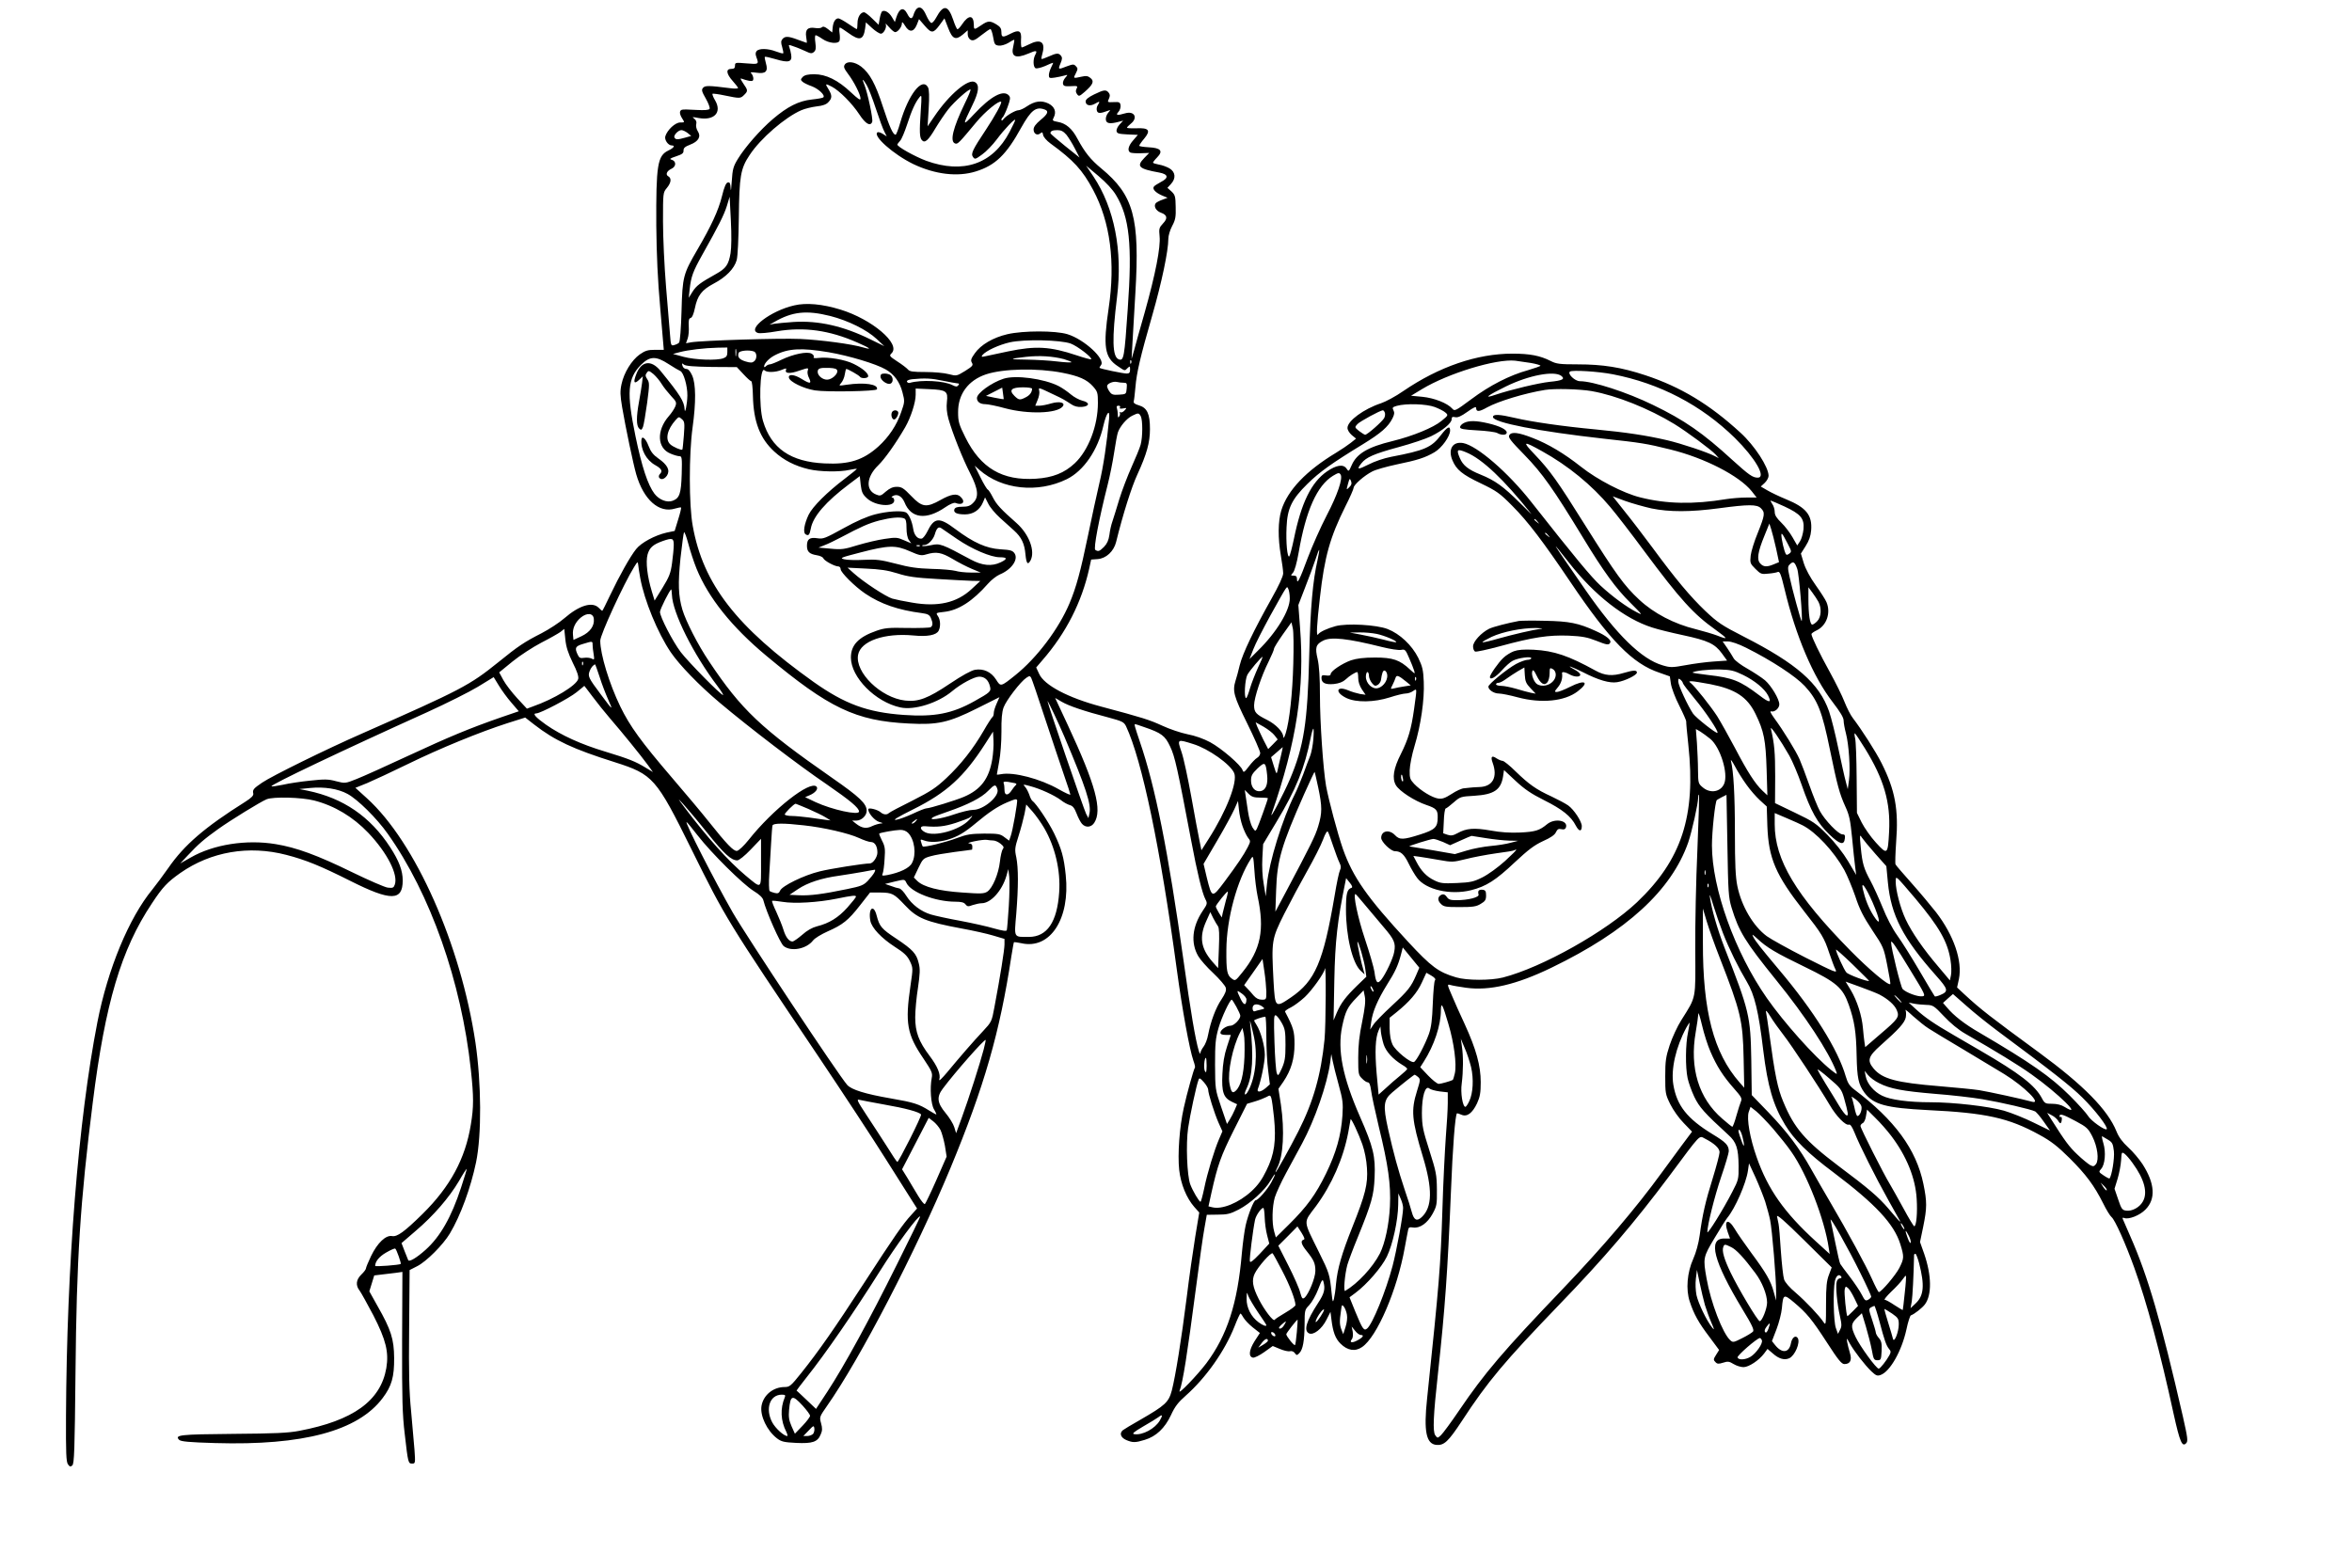 <?xml version="1.0" encoding="UTF-8" standalone="yes"?>
<svg version="1.0" xmlns="http://www.w3.org/2000/svg" width="1536" height="1024" viewBox="0 0 1536 1024" preserveAspectRatio="xMidYMid meet">
  <g transform="translate(0,1024) scale(0.1,-0.1)" fill="#000000" stroke="none">
    <path d="M5982 10178 c-5 -7 -13 -23 -16 -35 -10 -31 -23 -29 -41 7 -24 47
-52 38 -72 -25 l-9 -29 -19 32 c-19 32 -47 48 -64 38 -5 -4 -12 -25 -16 -47
l-7 -41 -42 41 c-23 23 -47 41 -53 41 -23 0 -43 -32 -43 -71 0 -21 -2 -39 -5
-39 -3 0 -28 16 -56 35 -28 19 -57 35 -64 35 -19 0 -33 -22 -37 -59 l-3 -33
-28 22 c-20 16 -32 19 -39 12 -6 -6 -26 -8 -44 -5 -48 8 -67 -10 -59 -59 4
-21 5 -38 3 -38 -1 0 -27 9 -56 20 -63 24 -85 25 -102 5 -10 -12 -11 -24 -2
-52 6 -21 9 -39 7 -41 -3 -3 -24 3 -48 12 -52 20 -111 21 -126 2 -8 -10 -8
-21 -1 -40 17 -46 15 -47 -65 -40 -72 6 -75 6 -75 -15 0 -16 -6 -21 -25 -21
-36 0 -32 -32 10 -79 19 -21 35 -42 35 -46 0 -4 -24 -5 -52 -1 -142 18 -163
18 -177 2 -11 -13 -8 -24 19 -71 17 -30 28 -60 24 -66 -5 -8 -32 -10 -88 -7
-45 3 -87 4 -93 1 -18 -6 -16 -29 3 -58 16 -25 16 -25 -14 -25 -32 0 -84 -48
-97 -90 -7 -23 18 -60 42 -60 24 0 14 -16 -22 -33 -71 -34 -81 -93 -79 -492 2
-190 9 -350 26 -540 l23 -270 -57 0 c-47 0 -64 -5 -100 -30 -53 -38 -103 -119
-119 -194 -10 -46 -9 -73 4 -151 22 -130 72 -368 92 -438 48 -166 149 -256
253 -224 20 6 38 9 40 7 2 -2 -6 -37 -19 -78 l-23 -75 -53 -11 c-77 -18 -165
-65 -199 -108 -39 -49 -108 -172 -169 -300 -27 -57 -50 -103 -52 -103 -2 0
-12 9 -23 20 -42 42 -127 16 -224 -68 -32 -28 -99 -72 -149 -98 -112 -57 -154
-85 -282 -189 -190 -153 -240 -179 -890 -466 -233 -102 -590 -278 -653 -321
-56 -38 -64 -47 -58 -71 3 -13 -11 -28 -52 -54 -264 -166 -399 -282 -503 -433
-33 -47 -80 -110 -104 -140 -153 -186 -291 -519 -359 -867 -125 -642 -200
-1583 -205 -2573 -1 -241 1 -299 13 -315 11 -16 17 -17 28 -7 13 10 16 101 21
605 7 746 31 1118 113 1767 81 647 185 998 386 1299 71 108 101 139 186 199
199 139 446 182 692 118 127 -33 223 -72 420 -171 263 -132 340 -131 340 4 0
64 -24 128 -82 217 -130 200 -306 321 -538 369 l-55 11 70 7 c93 9 183 -5 245
-39 66 -36 190 -158 262 -260 278 -391 481 -966 543 -1541 19 -177 19 -244 0
-358 -36 -224 -135 -406 -315 -584 -119 -117 -166 -151 -199 -145 -41 8 -96
-44 -138 -131 -18 -38 -33 -74 -33 -80 0 -6 -13 -24 -30 -40 -35 -34 -39 -71
-11 -106 10 -14 50 -86 89 -160 83 -162 102 -241 85 -345 -37 -214 -216 -343
-568 -410 -72 -14 -160 -18 -434 -20 -348 -3 -382 -7 -351 -39 12 -11 63 -16
235 -21 574 -17 933 79 1094 294 59 78 76 138 75 262 -1 123 -20 184 -109 340
l-53 95 16 52 16 52 50 6 c28 3 70 8 92 11 l42 6 -2 -454 c-1 -375 2 -479 17
-603 22 -193 23 -195 49 -195 20 0 21 3 15 88 -4 48 -14 161 -22 252 -13 128
-16 251 -13 545 l3 379 49 25 c60 30 170 140 214 214 70 117 136 298 171 465
37 179 35 517 -4 782 -96 641 -392 1309 -709 1596 l-75 68 77 31 c42 18 163
74 267 125 211 103 468 208 648 266 l117 37 59 -46 c134 -104 254 -160 527
-246 248 -79 270 -103 498 -565 227 -459 228 -460 837 -1366 157 -234 352
-531 433 -660 82 -129 161 -255 177 -280 l28 -44 -37 -41 c-54 -58 -111 -140
-310 -447 -193 -297 -294 -442 -409 -586 -68 -85 -76 -92 -109 -92 -75 0 -139
-53 -151 -124 -10 -64 36 -161 101 -211 29 -22 46 -26 126 -30 106 -5 140 6
160 56 11 24 11 41 2 73 -11 40 -10 42 38 111 217 309 581 1011 807 1555 221
533 323 888 398 1384 8 48 15 90 17 92 2 1 24 -2 48 -7 188 -43 320 159 290
445 -12 117 -27 170 -75 271 -37 76 -118 197 -144 215 -4 3 -13 20 -19 39 -7
19 -19 43 -28 52 -15 17 -13 17 34 4 65 -17 157 -59 200 -91 18 -15 45 -29 59
-33 19 -5 30 -19 44 -55 10 -27 26 -57 35 -67 24 -27 60 -24 80 6 54 83 10
247 -172 638 l-83 178 43 -25 c46 -27 146 -61 303 -102 93 -25 103 -30 117
-58 104 -221 224 -794 331 -1586 36 -265 83 -524 109 -599 8 -21 12 -41 10
-44 -7 -7 -52 -167 -73 -263 -28 -125 -41 -304 -30 -406 11 -94 47 -182 98
-241 l33 -37 -26 -157 c-14 -87 -40 -266 -56 -398 -35 -278 -73 -512 -97 -607
-21 -78 -42 -97 -208 -193 -55 -31 -106 -62 -112 -67 -24 -20 -14 -48 22 -64
43 -18 59 -18 121 1 74 22 131 76 171 161 26 57 47 84 97 128 132 117 254 290
318 451 18 47 36 85 39 85 3 0 12 -12 20 -27 8 -14 35 -43 60 -63 l47 -37 -35
-54 c-36 -58 -41 -101 -10 -107 9 -2 42 14 73 36 l56 40 46 -19 c26 -11 55
-18 66 -15 12 3 25 -2 32 -12 12 -16 14 -16 29 -1 24 23 34 81 35 189 0 91 1
95 30 125 17 18 44 64 59 104 23 61 29 69 34 49 13 -47 6 -77 -35 -139 -77
-119 -95 -179 -60 -198 29 -15 85 28 115 89 l26 51 6 -48 c10 -84 26 -126 59
-159 46 -46 96 -54 141 -23 98 66 230 374 279 649 10 52 19 104 22 116 3 17 9
20 33 16 44 -6 93 28 127 90 27 50 29 60 28 158 -1 96 -5 117 -49 255 -43 135
-48 160 -49 245 0 110 22 183 49 160 8 -7 38 -15 67 -19 l53 -6 0 -70 c0 -38
-6 -140 -13 -225 -6 -85 -17 -297 -22 -470 -12 -376 -21 -480 -100 -1235 -23
-215 -6 -297 61 -303 50 -4 77 21 166 156 169 259 278 388 633 757 293 303
495 540 723 845 209 281 192 263 231 243 61 -31 96 -63 96 -89 0 -14 -20 -90
-44 -168 -48 -153 -68 -241 -86 -376 -7 -51 -24 -113 -42 -153 -40 -89 -49
-200 -23 -278 27 -83 59 -140 129 -232 l63 -85 -20 -32 c-18 -28 -18 -33 -4
-47 12 -13 21 -13 50 -4 30 10 40 9 69 -9 18 -11 47 -20 64 -20 35 0 101 44
135 89 l22 30 34 -29 c40 -36 76 -46 108 -32 37 17 73 102 56 131 -14 23 -38
5 -45 -33 -12 -64 -59 -68 -104 -11 l-20 25 30 78 c16 42 32 104 35 137 8 92
12 94 79 38 83 -70 116 -109 217 -265 71 -110 94 -138 112 -138 38 0 51 25 36
73 -7 23 -15 56 -18 72 -4 28 -3 28 17 -10 29 -51 98 -141 142 -183 30 -28 38
-31 60 -23 62 23 137 156 168 296 10 49 24 91 29 93 23 8 75 49 92 72 46 62
44 189 -5 331 l-27 76 21 101 c25 123 25 162 1 279 -47 226 -187 417 -452 617
-30 23 -42 41 -55 85 -50 174 -208 427 -435 696 -119 142 -154 186 -169 215
-10 21 -7 19 26 -11 63 -59 123 -94 309 -184 210 -102 249 -136 289 -249 37
-106 48 -176 51 -331 3 -147 12 -188 51 -242 58 -78 141 -100 414 -114 379
-18 528 -51 728 -161 77 -42 118 -74 198 -153 108 -108 160 -178 219 -295 20
-41 45 -82 55 -90 22 -18 90 -169 148 -330 82 -227 169 -549 258 -959 40 -180
55 -215 81 -188 13 13 10 35 -21 173 -144 627 -228 916 -343 1177 -24 56 -47
108 -50 115 -3 8 0 10 10 6 29 -11 101 17 138 55 69 69 62 171 -19 297 -21 32
-63 82 -93 109 -38 35 -62 67 -77 105 -57 141 -215 302 -507 516 -318 233
-380 281 -487 380 l-47 44 12 55 c24 118 -33 285 -149 436 -33 42 -104 127
-159 189 -55 62 -103 117 -106 124 -3 6 -1 71 4 145 17 214 -7 341 -95 516
-38 76 -130 219 -188 295 -15 19 -39 67 -54 105 -15 39 -58 126 -96 195 -66
119 -120 231 -120 248 0 5 16 16 35 25 64 31 93 114 63 184 -6 15 -38 65 -70
110 -36 50 -66 106 -78 144 l-19 63 31 49 c22 35 33 65 36 103 8 99 -32 149
-164 203 -44 18 -98 44 -122 58 l-43 25 25 23 c14 13 26 34 26 47 0 57 -91
197 -183 281 -202 186 -392 300 -622 376 -157 52 -278 71 -442 71 -117 0 -139
3 -176 22 -69 35 -136 48 -250 48 -231 0 -479 -85 -712 -244 -50 -35 -116 -70
-146 -80 -112 -37 -219 -115 -219 -161 0 -14 12 -33 28 -47 l28 -23 -35 -28
c-19 -15 -62 -44 -95 -64 -196 -118 -317 -245 -358 -376 -22 -72 -23 -181 -3
-297 8 -47 15 -98 15 -115 0 -19 -28 -80 -76 -165 -115 -205 -189 -358 -208
-436 -9 -38 -21 -83 -27 -100 -21 -68 -12 -101 76 -279 47 -95 85 -182 85
-194 0 -11 -9 -25 -20 -31 -11 -6 -35 -31 -54 -56 -30 -40 -35 -42 -41 -25
-10 33 -138 143 -212 183 -41 22 -99 43 -148 52 -44 9 -118 34 -165 56 -83 38
-126 52 -400 125 -214 57 -371 139 -404 214 l-19 41 41 48 c154 177 256 378
305 597 l13 60 42 3 c56 4 106 51 121 112 45 183 101 359 138 439 62 135 83
210 83 298 0 99 -18 139 -71 155 -28 8 -38 16 -35 27 3 9 7 50 11 91 8 97 31
195 110 470 62 216 105 421 105 500 0 20 11 58 25 84 21 39 25 59 23 124 -1
69 -4 79 -27 101 l-27 24 23 25 c34 37 30 78 -9 102 -17 10 -49 22 -70 25 -21
4 -38 9 -38 13 0 3 12 19 27 34 41 42 24 62 -56 66 -33 2 -61 6 -61 10 0 4 14
25 32 46 45 54 32 72 -51 68 -33 -1 -61 0 -61 4 0 3 11 15 25 26 48 38 24 85
-36 68 -54 -16 -65 -13 -45 9 10 11 16 30 14 43 -3 20 -8 23 -45 21 -41 -2
-42 -1 -31 22 8 18 8 28 -2 40 -17 21 -31 19 -95 -12 -37 -18 -55 -33 -55 -45
0 -27 29 -34 62 -15 31 18 34 16 16 -12 -6 -10 -8 -26 -4 -36 6 -17 23 -17 73
2 17 6 17 6 0 -14 -10 -12 -17 -32 -15 -45 3 -25 26 -29 83 -14 l30 8 -23 -25
c-13 -14 -22 -33 -20 -44 3 -15 14 -18 71 -21 l68 -3 -30 -35 c-32 -36 -40
-68 -20 -80 7 -4 37 -6 68 -5 l56 2 -33 -34 c-52 -54 -35 -70 98 -94 60 -11
65 -35 11 -62 -22 -12 -43 -25 -46 -31 -10 -16 13 -39 54 -57 l36 -15 -32 -12
c-18 -6 -37 -16 -44 -22 -17 -19 -1 -51 32 -63 42 -15 47 -37 14 -71 -25 -27
-27 -34 -22 -84 7 -71 -26 -243 -97 -496 -31 -107 -62 -220 -70 -250 l-16 -55
5 90 c3 50 12 204 20 344 29 488 -11 636 -223 811 -69 57 -107 104 -155 193
-35 67 -76 102 -130 111 -33 6 -36 9 -26 27 20 38 7 72 -34 93 -46 22 -89 16
-141 -19 -20 -14 -45 -25 -54 -25 -21 0 -82 -36 -99 -59 -7 -9 -12 -11 -13 -4
0 6 4 14 9 17 4 3 19 33 31 66 18 49 20 63 10 75 -35 42 -118 -2 -228 -120
-77 -82 -78 -79 -13 55 44 89 49 135 19 153 -42 27 -168 -78 -267 -225 l-43
-63 7 116 c5 80 3 123 -4 138 -38 70 -128 -45 -182 -231 -12 -43 -26 -78 -30
-78 -17 0 -39 49 -83 183 -48 149 -87 220 -142 262 -42 32 -91 38 -107 13 -9
-14 -5 -25 21 -60 39 -51 82 -136 82 -162 0 -14 -16 -3 -64 42 -84 79 -162
117 -238 117 -41 0 -62 -5 -75 -17 -15 -16 -15 -20 -3 -31 8 -8 37 -22 63 -31
44 -17 88 -59 74 -72 -3 -4 -37 -10 -75 -14 -85 -9 -159 -46 -255 -128 -82
-70 -181 -183 -228 -260 -30 -49 -35 -67 -40 -147 -3 -49 -6 -71 -7 -47 -2 35
-5 43 -19 40 -11 -2 -23 -28 -38 -90 -23 -93 -71 -196 -160 -348 -93 -160 -98
-176 -104 -402 -3 -110 -10 -201 -16 -206 -5 -6 -20 -13 -32 -16 -20 -6 -22
-3 -27 66 -3 40 -15 181 -26 313 -11 134 -20 323 -20 429 0 186 0 188 25 218
28 34 32 63 10 76 -21 11 -10 36 21 50 30 14 32 48 2 58 -18 5 -14 9 28 23 39
13 49 20 48 38 0 17 10 25 43 38 55 21 73 53 50 88 -9 14 -13 34 -10 46 4 15
-1 26 -13 36 -17 12 -13 12 29 4 101 -18 153 36 108 114 -13 21 -20 41 -18 44
3 3 40 -2 82 -11 97 -20 101 -20 125 4 26 26 25 30 -6 75 -20 31 -22 36 -7 30
10 -4 30 -10 46 -13 22 -3 27 0 27 15 0 10 -6 25 -12 32 -11 10 -4 11 33 6 60
-9 77 9 61 62 -6 21 -9 39 -7 42 3 2 35 -5 72 -16 83 -25 108 -18 100 30 -3
18 -8 40 -12 49 -7 17 -4 17 31 4 22 -7 56 -22 76 -31 31 -15 40 -16 53 -5 13
11 15 24 10 62 -4 26 -3 48 2 48 4 0 25 -11 45 -25 41 -28 102 -34 111 -11 3
8 3 31 0 50 -3 20 -2 36 2 36 4 0 29 -16 55 -35 74 -54 99 -47 110 29 l5 40
40 -37 c22 -20 48 -37 58 -37 19 0 41 44 31 63 -3 7 7 -3 23 -21 15 -18 33
-32 39 -32 17 0 44 34 44 56 0 14 5 11 20 -13 27 -46 57 -44 77 4 l15 38 38
-44 c44 -51 56 -50 99 9 l29 40 24 -62 c28 -74 49 -83 97 -43 l31 27 0 -26 c0
-15 8 -30 19 -36 16 -8 29 -3 70 30 28 22 54 40 59 40 5 0 13 -24 18 -52 8
-48 12 -53 37 -56 15 -2 42 6 61 17 18 12 36 21 39 21 3 0 0 -18 -5 -40 -18
-70 13 -86 98 -50 52 23 61 21 45 -8 -16 -29 -14 -82 3 -88 8 -3 36 4 62 15
25 12 48 21 51 21 2 0 -3 -13 -12 -30 -8 -16 -15 -39 -15 -51 0 -19 4 -21 38
-16 20 3 48 9 62 13 25 7 25 7 7 -14 -10 -11 -17 -29 -15 -39 3 -15 12 -18 51
-16 44 3 47 1 38 -16 -7 -13 -6 -23 3 -36 12 -16 15 -15 50 15 55 48 64 70 37
91 -16 13 -28 15 -58 8 -55 -12 -55 -12 -37 22 14 28 14 33 0 47 -13 14 -19
13 -58 -1 -58 -23 -59 -22 -42 19 12 28 12 39 3 50 -15 19 -29 18 -80 -5 -24
-11 -45 -18 -47 -16 -2 2 1 20 7 40 19 72 -15 93 -89 55 -22 -11 -43 -20 -47
-20 -4 0 -6 22 -5 49 5 60 -12 70 -68 41 -52 -27 -60 -25 -60 10 0 23 -7 35
-32 50 -43 26 -56 25 -100 -5 -46 -31 -48 -31 -48 3 -1 65 -34 67 -77 3 -12
-18 -25 -32 -30 -32 -4 0 -17 28 -28 62 -33 97 -64 101 -111 14 -10 -19 -24
-35 -31 -35 -7 0 -22 23 -34 50 -22 51 -45 64 -67 38z m-323 -492 c12 -19 39
-89 61 -156 22 -67 47 -135 56 -151 l15 -30 -25 16 c-14 9 -30 14 -35 11 -35
-22 104 -145 234 -208 141 -67 288 -85 407 -48 127 39 200 109 297 286 65 116
97 140 155 118 27 -10 18 -30 -29 -68 -31 -26 -45 -45 -45 -62 0 -28 24 -42
44 -25 12 10 15 8 18 -10 2 -13 22 -37 48 -56 151 -110 209 -173 279 -304 112
-210 146 -472 101 -774 -37 -249 -26 -319 57 -375 52 -35 47 -34 67 -14 15 14
16 13 16 -10 0 -20 -5 -26 -22 -26 -22 0 -168 30 -177 37 -2 1 2 9 9 18 32 38
-110 169 -219 202 -78 24 -288 24 -392 0 -94 -22 -174 -69 -213 -125 -25 -35
-28 -46 -19 -61 10 -17 5 -23 -44 -54 -56 -34 -56 -34 -107 -21 -28 8 -97 14
-152 14 -83 0 -104 3 -115 17 -8 9 -39 33 -69 52 -53 35 -54 37 -37 54 61 61
-129 222 -335 285 -117 36 -223 46 -302 27 -153 -35 -311 -156 -236 -180 12
-4 67 1 123 11 179 30 343 7 525 -73 85 -37 101 -50 41 -33 -75 23 -282 50
-414 56 -132 6 -643 -10 -712 -22 l-33 -6 11 31 c6 17 9 53 7 80 -2 38 1 51
12 54 10 2 20 26 28 64 17 83 45 119 122 160 82 43 135 98 151 154 7 27 12
135 14 279 3 268 11 319 71 408 71 108 231 246 337 292 23 10 68 21 100 25 40
4 64 13 77 28 25 26 25 44 0 85 -23 37 -21 38 22 16 50 -26 133 -110 179 -180
41 -63 73 -82 85 -50 7 17 -31 194 -51 242 -18 43 -12 43 14 0z m641 -123
c-77 -160 -98 -247 -63 -260 17 -7 26 3 139 139 56 68 150 145 162 133 7 -7
-41 -94 -98 -180 -89 -134 -101 -159 -86 -180 12 -17 15 -17 60 16 26 18 69
63 96 99 49 66 120 140 120 126 0 -4 -17 -40 -37 -78 -110 -210 -303 -276
-545 -188 -74 28 -188 91 -188 106 0 2 8 13 18 24 10 10 30 59 46 107 30 93
54 145 81 178 15 19 15 13 8 -90 -9 -136 -8 -172 7 -190 19 -23 42 -3 89 77
24 40 62 96 83 123 40 51 138 138 146 130 3 -2 -14 -44 -38 -92z m-1809 -192
l23 -19 -39 -11 c-50 -14 -62 -14 -70 0 -9 14 24 49 45 49 10 0 28 -9 41 -19z
m2474 -12 c14 -18 39 -58 55 -90 l30 -58 -95 76 c-52 42 -95 79 -95 83 0 14
14 20 46 20 24 0 39 -8 59 -31z m323 -393 c88 -145 107 -323 77 -742 -22 -323
-26 -343 -59 -331 -42 16 -45 132 -11 407 37 303 -17 580 -154 787 l-48 71 81
-68 c50 -42 94 -90 114 -124z m-2517 -380 c-13 -76 -30 -99 -94 -135 -106 -59
-129 -77 -154 -116 l-25 -40 6 55 c9 83 21 116 82 225 108 192 142 260 161
320 l18 60 8 -155 c5 -99 4 -176 -2 -214z m651 -410 c117 -30 239 -90 304
-151 l49 -46 -90 44 c-176 87 -339 124 -502 114 -54 -4 -111 -9 -128 -12 l-30
-6 30 17 c119 69 211 79 367 40z m1570 -180 c44 -16 144 -93 134 -103 -2 -2
-45 9 -95 26 -173 58 -267 63 -446 26 -66 -14 -133 -29 -150 -32 -26 -6 -28
-4 -18 9 23 27 107 66 178 82 95 21 330 16 397 -8z m-2242 -56 c0 -24 -6 -33
-26 -40 -42 -16 -183 -11 -259 9 l-70 19 45 12 c53 14 159 27 248 29 l62 1 0
-30z m57 -22 c-2 -13 -4 -5 -4 17 -1 22 1 32 4 23 2 -10 2 -28 0 -40z m606 21
c133 -23 309 -76 371 -112 55 -31 93 -83 110 -151 15 -57 15 -61 -9 -129 -29
-85 -81 -162 -148 -223 -100 -90 -192 -119 -352 -111 -221 10 -349 98 -402
277 -29 95 -21 362 10 331 15 -15 71 -14 112 3 29 12 33 12 28 0 -9 -24 25
-27 87 -5 60 20 61 20 55 0 -4 -10 0 -33 9 -49 18 -38 6 -39 -49 -5 -48 30
-88 33 -83 8 5 -27 95 -71 170 -83 78 -12 401 -6 405 7 11 33 -81 47 -197 30
-53 -8 -54 -8 -37 11 10 11 21 36 24 56 3 20 7 36 10 36 10 0 82 -41 88 -50 9
-15 55 -12 55 3 0 20 -38 52 -95 80 -55 28 -168 47 -229 39 -26 -3 -37 -1 -32
6 4 6 -3 16 -14 22 -29 16 -120 -3 -197 -40 -34 -17 -68 -30 -75 -30 -8 0 -19
-5 -26 -12 -7 -7 -12 -8 -12 -2 0 20 33 55 71 74 87 45 175 49 352 19z m-489
5 c20 -8 21 -48 1 -64 -12 -10 -24 -11 -56 -1 -41 12 -55 30 -45 56 6 15 69
21 100 9z m2025 -50 c29 -9 51 -18 48 -20 -3 -3 -45 -1 -94 5 -48 6 -137 11
-198 12 -119 1 -120 5 -5 18 90 10 176 4 249 -15z m-2583 -32 c32 -21 67 -41
76 -45 22 -8 48 -98 47 -161 -1 -55 -16 -128 -18 -90 -3 52 -28 93 -157 251
-61 75 -126 66 -159 -22 -21 -54 -14 -67 19 -36 l24 23 -5 -44 c-3 -23 -12
-79 -20 -123 -18 -99 -18 -155 1 -174 13 -12 16 -11 25 10 5 13 17 83 27 156
16 121 16 134 1 156 -13 20 -14 28 -3 42 11 16 14 15 44 -9 17 -15 41 -44 53
-64 12 -20 40 -55 61 -78 35 -37 38 -43 28 -69 -6 -15 -25 -44 -42 -63 -82
-94 -77 -210 11 -245 23 -10 49 -17 59 -17 15 0 17 -11 14 -117 -4 -128 -14
-157 -59 -174 -37 -14 -88 6 -119 46 -43 57 -82 174 -124 376 -59 285 -52 377
36 466 58 57 97 59 180 5z m3021 6 c-3 -8 -6 -5 -6 6 -1 11 2 17 5 13 3 -3 4
-12 1 -19z m2611 1 c34 -6 62 -14 62 -18 0 -3 -37 -16 -81 -29 -120 -33 -251
-100 -371 -190 -104 -77 -108 -79 -124 -61 -32 36 -117 69 -194 77 l-75 7 71
43 c172 104 485 199 609 186 22 -3 68 -10 103 -15z m-5350 -26 l164 -1 43 -46
c23 -25 46 -46 51 -46 5 0 10 -43 11 -95 4 -170 46 -279 140 -365 61 -56 135
-94 225 -115 72 -17 203 -19 267 -4 24 5 45 8 47 7 1 -2 -34 -31 -79 -65 -115
-87 -210 -182 -236 -235 -29 -61 -38 -117 -20 -128 19 -12 26 -5 34 37 14 79
98 176 251 291 l69 52 6 -57 c6 -48 12 -62 42 -89 54 -50 177 -59 177 -13 0
10 -6 19 -12 19 -8 0 -7 4 3 10 28 16 59 -1 76 -41 42 -106 142 -118 267 -32
29 20 56 31 65 28 47 -19 69 6 35 39 -24 25 -62 19 -130 -19 -94 -53 -122 -49
-193 25 -50 52 -63 60 -94 60 -26 0 -46 -9 -72 -31 -32 -29 -38 -30 -64 -19
-70 28 -63 116 15 191 42 41 114 142 176 249 36 63 68 161 68 211 l0 41 89 -4
c112 -5 123 -13 115 -83 -4 -35 -1 -71 10 -111 26 -92 93 -261 142 -356 53
-104 58 -155 19 -193 -18 -19 -35 -25 -70 -25 -33 0 -47 -5 -52 -16 -8 -22 14
-34 69 -34 54 0 97 29 118 80 l13 31 21 -41 c11 -23 45 -64 76 -92 30 -27 72
-65 92 -83 49 -44 69 -86 75 -157 6 -60 15 -71 33 -39 32 61 -9 171 -91 244
-102 90 -131 121 -155 168 -13 26 -28 49 -33 51 -5 1 -27 37 -48 80 l-38 76
32 -28 c146 -128 380 -153 570 -60 111 55 203 190 239 350 20 86 44 114 37 43
-14 -153 -37 -311 -64 -422 -16 -69 -50 -223 -74 -341 -48 -232 -77 -338 -120
-440 -70 -167 -213 -357 -354 -470 -96 -77 -96 -77 -126 -29 -32 50 -81 73
-137 64 -26 -5 -83 -36 -165 -91 -143 -96 -206 -120 -292 -110 -158 18 -329
184 -307 299 17 90 173 144 362 126 90 -9 149 2 164 31 14 27 12 72 -5 96 -14
21 -13 21 40 27 94 10 186 69 288 185 21 24 55 50 75 59 78 32 124 98 98 138
-13 19 -26 23 -93 27 -92 6 -175 43 -294 132 -106 80 -138 77 -184 -18 -11
-22 -27 -42 -35 -44 -27 -5 -50 22 -56 63 -8 52 -30 101 -50 109 -31 12 -122
6 -199 -14 -53 -14 -121 -43 -207 -91 -118 -65 -132 -71 -169 -65 -51 8 -69
-5 -69 -49 0 -39 16 -54 65 -62 20 -3 39 -12 42 -20 6 -16 74 -53 98 -53 8 0
15 -8 15 -18 0 -21 92 -113 160 -159 102 -69 216 -108 371 -128 37 -5 49 -11
58 -31 14 -32 14 -51 -1 -61 -7 -4 -76 -6 -153 -5 -121 3 -148 0 -200 -18
-118 -41 -168 -93 -168 -175 0 -129 160 -291 323 -326 91 -20 246 29 338 106
57 48 145 95 177 95 36 0 60 -22 70 -63 9 -33 3 -39 -101 -97 -146 -82 -262
-104 -462 -90 -238 17 -384 71 -588 215 -505 360 -722 639 -790 1020 -25 135
-25 469 -1 642 23 166 22 286 -3 341 -13 28 -25 42 -38 42 -11 0 -22 9 -25 21
-5 17 -3 18 10 7 12 -9 62 -13 181 -15z m820 -25 c4 -22 -36 -58 -67 -58 -29
0 -61 26 -61 51 0 23 15 28 75 26 37 -2 51 -6 53 -19z m1470 -13 c108 -21 160
-44 200 -89 30 -34 32 -42 32 -108 0 -149 -62 -310 -151 -394 -68 -64 -145
-94 -254 -101 -219 -14 -361 69 -461 271 -42 84 -47 103 -47 163 -1 118 66
209 183 248 112 37 334 42 498 10z m3596 -10 c304 -59 577 -201 796 -416 132
-130 207 -259 149 -259 -33 0 -58 18 -164 114 -194 178 -315 262 -520 361
-170 83 -392 155 -477 155 -33 0 -84 49 -65 63 16 11 184 1 281 -18z m-338
-10 c27 -21 8 -31 -75 -39 -70 -7 -255 -51 -356 -85 -81 -28 -51 -4 70 55 149
73 314 104 361 69z m-4038 -32 c42 -9 85 -16 94 -17 12 0 14 -4 6 -13 -8 -10
-15 -10 -37 1 -55 29 -204 37 -280 15 -7 -2 -15 1 -18 8 -3 7 10 13 34 16 83
8 127 6 201 -10z m1180 -13 c21 0 23 -4 20 -37 -3 -38 -4 -38 -50 -41 -39 -3
-49 1 -62 20 -9 12 -16 28 -16 36 0 16 39 33 65 27 11 -3 30 -5 43 -5z m3058
-55 c159 -28 374 -114 539 -215 83 -51 242 -169 270 -200 l20 -23 -23 12 c-49
26 -222 84 -317 106 -134 31 -266 51 -465 70 -215 20 -420 50 -526 75 -102 24
-144 26 -144 6 0 -36 300 -94 720 -141 247 -27 281 -32 438 -71 224 -55 451
-172 532 -273 l32 -41 -69 0 c-37 0 -95 -5 -128 -10 -216 -36 -393 -32 -563
11 -110 27 -281 116 -387 200 -110 87 -216 150 -315 188 -94 37 -139 42 -153
19 -10 -14 6 -35 99 -130 116 -119 188 -221 382 -540 134 -221 215 -332 310
-426 80 -80 82 -83 41 -61 -65 33 -158 101 -237 174 -62 58 -162 178 -451 545
-152 194 -355 369 -446 386 -68 12 -100 -40 -70 -112 26 -62 63 -93 185 -151
104 -50 124 -64 206 -147 101 -101 200 -231 382 -501 255 -378 404 -531 579
-589 l68 -24 7 -48 c4 -27 28 -92 55 -144 26 -52 46 -98 45 -102 -1 -4 5 -74
14 -155 50 -463 -44 -749 -335 -1026 -202 -191 -619 -426 -876 -492 -78 -20
-236 -20 -306 1 -115 34 -161 68 -314 233 -268 290 -359 420 -425 606 -35 101
-93 319 -110 411 -19 111 -40 415 -40 591 0 118 -5 192 -15 238 -18 75 -12 96
35 120 52 27 160 15 384 -41 56 -14 110 -22 126 -19 25 5 29 2 52 -52 14 -32
29 -69 33 -83 7 -24 7 -24 -26 6 -68 64 -113 79 -229 79 -74 0 -120 -6 -157
-18 -59 -21 -133 -71 -133 -90 0 -9 -10 -12 -30 -9 -25 4 -30 1 -30 -16 0 -33
25 -45 81 -40 35 4 58 13 77 30 25 24 64 48 76 48 3 0 6 -17 6 -39 0 -24 9
-51 24 -74 l24 -35 -36 5 c-20 4 -55 14 -78 24 -77 32 -88 -13 -12 -50 64 -31
182 -29 285 4 43 14 89 25 103 25 14 0 36 7 48 16 27 18 26 23 7 -116 -19
-135 -38 -197 -86 -294 -49 -96 -59 -160 -33 -205 23 -39 122 -103 199 -129
65 -22 75 -33 74 -82 0 -63 -17 -80 -115 -111 -110 -35 -134 -36 -164 -4 -37
39 -90 29 -90 -18 0 -26 63 -87 90 -87 38 0 60 -20 90 -82 16 -33 41 -75 55
-93 58 -77 217 -113 351 -80 100 25 162 65 287 183 88 82 126 111 184 138 50
22 77 41 84 58 10 20 17 24 35 20 17 -4 26 -1 30 10 18 47 -73 64 -123 22 -50
-41 -76 -49 -175 -54 -67 -3 -127 1 -193 13 -108 19 -159 15 -216 -17 -29 -16
-43 -18 -65 -11 l-29 10 4 79 c1 43 7 81 12 83 6 1 30 20 54 41 41 36 46 37
133 42 128 8 174 38 188 127 l6 41 76 -71 c58 -54 102 -84 186 -126 118 -59
176 -105 207 -166 21 -40 39 -41 39 -3 0 30 -51 108 -89 135 -17 12 -66 38
-108 58 -101 46 -147 79 -234 163 -39 39 -78 70 -86 70 -7 0 -25 7 -39 16 -32
22 -41 12 -26 -29 34 -94 0 -156 -88 -158 -27 -1 -54 -3 -60 -4 -5 -1 -23 -3
-38 -4 -15 0 -52 -17 -82 -37 -44 -28 -62 -34 -88 -30 -40 6 -115 52 -157 96
-26 28 -30 38 -29 88 1 33 14 101 32 160 41 135 65 302 60 418 -3 78 -9 101
-36 157 -41 82 -120 157 -200 188 -71 28 -266 39 -340 19 -55 -15 -104 -38
-114 -54 -13 -19 -9 62 12 242 30 267 66 393 166 594 30 59 54 114 54 122 0
19 70 80 121 106 22 12 94 32 159 46 136 28 187 44 248 80 48 28 102 104 102
142 0 33 -18 24 -59 -29 -62 -82 -106 -101 -326 -143 -46 -9 -109 -30 -147
-50 -72 -36 -81 -35 -47 8 31 39 80 61 245 106 82 22 176 54 209 70 76 37 135
86 135 111 0 15 5 18 23 14 16 -4 38 5 80 35 39 28 57 36 57 26 0 -28 19 -27
72 3 73 40 247 93 378 114 62 10 225 6 306 -8z m-1025 -104 c28 -11 60 -27 70
-37 18 -16 16 -18 -28 -54 -52 -43 -185 -98 -319 -131 -161 -39 -233 -82 -266
-156 -20 -45 -20 -45 -35 -23 -21 30 -67 22 -128 -20 -101 -70 -167 -204 -215
-440 -12 -58 -26 -109 -30 -114 -13 -13 -23 91 -18 191 5 122 34 182 136 282
79 78 159 135 362 259 119 73 166 114 194 170 12 24 14 37 6 52 -9 17 -6 21
22 29 61 17 193 13 249 -8z m-2057 -2 c-5 -8 1 -10 20 -7 25 5 26 4 10 -13 -9
-10 -21 -16 -27 -12 -5 3 -7 2 -4 -3 3 -6 2 -16 -4 -24 -6 -11 -9 -8 -9 12 0
14 -3 33 -6 42 -4 11 -1 16 11 16 9 0 13 -5 9 -11z m1730 -35 c3 -8 1 -24 -4
-34 -12 -23 -111 -110 -125 -110 -5 1 -23 12 -40 25 -29 24 -29 24 -10 45 17
18 148 89 166 90 4 0 10 -7 13 -16z m-1594 -23 c13 -26 13 -135 -1 -186 -6
-22 -33 -87 -59 -145 -26 -58 -62 -152 -80 -210 -17 -58 -38 -123 -45 -145 -8
-22 -17 -62 -20 -89 -5 -35 -15 -57 -35 -78 -30 -30 -38 -32 -57 -20 -13 8 23
198 81 427 14 55 33 149 42 209 9 60 20 120 25 133 15 41 58 90 92 107 41 20
44 20 57 -3z m-2984 -126 c-4 -49 -8 -91 -10 -92 -6 -6 -61 18 -78 34 -36 32
-21 98 35 160 20 22 21 22 40 5 18 -15 19 -26 13 -107z m5604 -102 c171 -95
324 -220 446 -365 43 -51 143 -181 222 -288 235 -316 322 -412 466 -514 83
-60 85 -67 9 -37 -26 10 -88 28 -138 41 -141 34 -275 104 -370 193 -98 91
-152 166 -353 486 -182 291 -229 357 -331 464 -82 86 -75 89 49 20z m-494 -8
c104 -43 246 -178 423 -400 9 -11 -24 21 -74 71 -107 106 -160 145 -256 184
-80 32 -115 60 -135 107 -25 58 -18 63 42 38z m-821 -145 c16 -25 -21 -133
-90 -265 -40 -77 -96 -203 -125 -280 -53 -144 -70 -176 -70 -137 0 16 -6 22
-22 22 -20 0 -20 1 -4 19 10 11 25 63 37 132 47 274 120 437 224 501 35 21 41
22 50 8z m56 -83 c-19 -19 -19 -19 -8 22 10 37 12 39 20 19 6 -16 3 -27 -12
-41z m1974 -138 c117 -24 254 -24 441 1 194 26 248 26 274 0 28 -28 26 -44
-20 -159 -23 -55 -44 -123 -47 -150 -5 -48 -4 -52 31 -87 34 -34 40 -36 84
-31 26 2 54 7 62 11 13 5 21 -15 44 -111 74 -310 187 -574 315 -740 49 -64 71
-100 71 -120 0 -15 7 -53 15 -83 19 -72 30 -231 20 -306 l-8 -59 -13 50 c-8
28 -29 125 -49 218 -19 92 -46 200 -60 240 -64 183 -211 312 -558 489 -143 73
-169 91 -250 167 -99 95 -191 204 -347 416 -57 77 -138 183 -181 236 l-77 97
81 -30 c45 -16 123 -38 172 -49z m868 13 c107 -50 131 -78 125 -149 -3 -28
-13 -64 -23 -79 l-18 -27 -31 54 c-17 30 -50 73 -73 95 -31 30 -43 49 -43 70
0 16 -7 40 -16 52 -8 12 -13 22 -10 22 3 0 43 -17 89 -38z m-5749 -78 c12 -5
16 -20 16 -63 0 -34 6 -65 15 -78 l16 -22 -47 20 c-43 19 -53 20 -126 9 -44
-6 -123 -25 -177 -41 -87 -27 -104 -30 -176 -23 l-80 7 40 16 c22 8 69 31 105
50 134 71 181 92 252 111 75 19 134 25 162 14z m4137 -21 c13 -16 12 -17 -3
-4 -10 7 -18 15 -18 17 0 8 8 3 21 -13z m1558 -176 l19 -89 -34 -14 c-45 -19
-68 -18 -89 6 -23 25 -16 74 28 181 l32 79 12 -37 c7 -21 21 -78 32 -126z
m-5347 61 c97 -66 219 -118 277 -118 50 0 52 -11 6 -33 -58 -28 -121 -22 -195
18 -189 102 -202 107 -259 94 -29 -6 -55 -8 -58 -5 -4 3 3 6 14 6 23 0 58 35
68 70 12 42 25 53 45 38 10 -7 56 -39 102 -70z m-1703 -193 c77 -189 230 -381
456 -569 410 -342 583 -425 930 -442 189 -10 260 6 446 99 l146 73 -18 -41
c-10 -22 -19 -50 -19 -62 0 -12 -4 -24 -9 -27 -5 -4 -31 -43 -57 -89 -67 -116
-149 -221 -243 -309 -68 -64 -103 -87 -223 -148 -79 -39 -147 -75 -153 -81
-13 -13 -36 -11 -55 6 -19 17 -80 32 -80 19 0 -26 42 -74 72 -83 25 -7 27 -9
11 -10 -12 -1 -38 -8 -57 -17 -38 -19 -68 -14 -106 16 l-25 20 28 0 c33 0 67
32 67 64 0 46 -46 90 -226 215 -465 324 -592 444 -803 760 -73 108 -152 263
-175 340 -26 90 -29 168 -12 335 10 88 20 164 23 169 3 5 16 -28 28 -74 12
-46 36 -120 54 -164z m5562 218 c13 -16 12 -17 -3 -4 -10 7 -18 15 -18 17 0 8
8 3 21 -13z m1565 -57 c25 -48 25 -50 8 -63 -17 -12 -20 -10 -30 19 -6 18 -14
53 -18 78 -7 51 -1 46 40 -34z m-7276 -5 c0 -22 -5 -75 -11 -118 -9 -67 -18
-90 -62 -162 l-52 -84 -18 59 c-30 99 -41 193 -28 242 13 45 35 65 99 88 63
22 72 19 72 -25z m1607 -7 c-3 -3 -12 -4 -19 -1 -8 3 -5 6 6 6 11 1 17 -2 13
-5z m4240 -110 c167 -213 363 -366 543 -423 36 -12 126 -34 201 -50 163 -35
208 -56 254 -119 l34 -47 -87 -6 c-48 -3 -130 -14 -184 -24 -88 -16 -100 -16
-150 -1 -138 40 -300 199 -503 491 -235 340 -239 345 -108 179z m-4305 75 c64
-28 75 -30 108 -20 65 19 98 13 171 -30 38 -23 95 -52 126 -65 l58 -24 -65 0
c-36 0 -81 5 -100 11 -19 5 -89 12 -155 13 -94 3 -145 10 -235 34 -101 26
-127 29 -210 25 -52 -3 -110 -1 -128 4 -30 8 -21 11 110 45 181 47 228 48 320
7z m2663 -54 c-32 -141 -47 -309 -55 -625 -11 -443 -35 -595 -126 -810 -39
-92 -137 -278 -119 -225 163 471 216 818 185 1217 l-11 146 44 114 c24 62 55
144 67 181 12 38 23 67 25 65 2 -2 -3 -30 -10 -63z m-4424 -120 c27 -148 114
-359 199 -485 57 -84 188 -219 320 -330 196 -165 517 -410 697 -532 155 -107
213 -155 213 -179 0 -27 -177 12 -285 62 l-67 32 28 12 c39 16 60 43 46 57
-42 42 -285 -149 -442 -347 -32 -40 -65 -71 -77 -73 -22 -3 -65 41 -190 198
-37 47 -142 172 -232 277 -204 238 -278 340 -340 468 -72 148 -131 342 -131
430 0 39 153 371 221 481 23 37 24 38 27 14 1 -14 7 -52 13 -85z m7556 59 c12
-32 37 -333 29 -341 -4 -4 -64 216 -79 289 -13 59 -13 68 2 82 22 22 32 16 48
-30z m-5877 -29 c68 -22 119 -29 260 -37 96 -6 199 -11 228 -12 l54 -1 -56
-52 c-97 -91 -222 -119 -391 -89 -49 8 -107 20 -128 26 -41 12 -189 109 -252
166 l-40 36 120 -6 c91 -4 141 -11 205 -31z m2563 -164 c1 -78 -87 -223 -208
-341 l-55 -55 25 64 c13 35 64 134 111 220 116 208 107 194 117 175 5 -9 10
-37 10 -63z m3453 -23 c21 -41 18 -98 -8 -125 -12 -13 -27 -23 -33 -23 -15 0
-25 68 -25 168 l0 76 26 -35 c14 -19 32 -46 40 -61z m-7488 47 c4 -117 140
-389 298 -597 24 -32 40 -58 36 -58 -15 0 -227 216 -276 280 -53 70 -136 231
-136 263 0 17 65 147 74 147 1 0 3 -16 4 -35z m-510 -157 c5 -46 -24 -87 -81
-114 l-52 -24 -3 31 c-5 42 14 84 51 115 40 33 81 30 85 -8z m4568 -293 c-5
-194 -25 -377 -50 -456 -9 -27 -14 -36 -15 -22 -2 33 -48 81 -105 110 -74 37
-86 50 -86 96 0 49 48 193 95 286 19 39 35 76 35 83 0 7 26 49 57 93 l57 80 9
-40 c5 -22 6 -125 3 -230z m-4706 7 c29 -57 40 -91 36 -107 -11 -42 -157 -131
-297 -180 l-38 -14 -63 68 c-35 38 -76 91 -91 119 l-27 50 87 71 c49 40 133
94 188 123 55 28 111 60 125 70 l25 20 7 -68 c5 -50 18 -90 48 -152z m5252
187 c51 -11 134 -46 126 -54 -2 -2 -40 5 -83 17 -44 11 -111 26 -150 33 l-70
13 62 1 c34 1 86 -4 115 -10z m-5122 -71 c0 -13 3 -40 7 -62 5 -35 5 -38 -13
-28 -10 5 -33 8 -50 5 -25 -4 -32 0 -42 22 -20 43 -15 54 36 69 62 19 62 19
62 -6z m7533 -19 c168 -84 323 -186 383 -250 85 -92 114 -167 165 -418 48
-233 62 -285 101 -371 25 -54 32 -88 43 -200 7 -74 16 -160 20 -190 l7 -55
-53 90 c-33 55 -85 121 -135 172 -74 75 -92 87 -211 144 l-131 63 1 175 c0
155 -5 213 -28 311 -7 27 63 -75 121 -177 19 -34 55 -118 79 -187 61 -176 104
-252 181 -326 69 -66 97 -74 102 -27 3 21 -1 27 -16 27 -26 0 -114 92 -147
152 -14 25 -45 102 -69 170 -24 68 -53 144 -64 169 -23 53 -107 189 -163 265
-28 39 -33 51 -20 47 21 -5 51 21 51 46 0 34 -52 121 -93 157 -23 19 -75 53
-115 76 -40 22 -80 52 -89 66 -8 15 -28 46 -44 70 l-29 42 35 0 c21 0 68 -16
118 -41z m-3188 -131 c-18 -40 -42 -101 -52 -135 -10 -35 -21 -63 -25 -63 -15
0 -8 121 8 152 14 26 91 118 100 118 1 0 -12 -33 -31 -72z m-4408 20 c-3 -8
-6 -5 -6 6 -1 11 2 17 5 13 3 -3 4 -12 1 -19z m109 -80 c14 -46 40 -112 56
-148 33 -74 32 -74 -49 35 -81 108 -85 118 -72 152 8 22 25 42 36 43 1 0 14
-37 29 -82z m7468 13 c75 -37 139 -89 162 -133 26 -51 10 -51 -55 -1 -128 97
-176 116 -337 134 -58 7 -103 14 -101 16 12 11 103 21 177 20 73 -2 94 -7 154
-36z m-2328 14 c15 -37 -17 -90 -58 -100 -36 -9 -78 31 -78 75 0 16 5 30 10
30 6 0 10 -11 10 -24 0 -13 9 -34 19 -47 16 -20 23 -22 38 -13 10 6 19 20 21
30 7 47 13 64 23 64 5 0 12 -7 15 -15z m-2231 -299 c46 -138 101 -304 124
-370 23 -65 41 -122 41 -126 0 -5 -34 11 -75 34 -120 69 -297 115 -377 99 -15
-3 -28 -4 -28 -2 0 2 7 40 15 84 9 47 15 128 15 195 -1 82 3 128 14 159 17 46
110 168 149 194 20 13 23 13 31 0 5 -9 46 -129 91 -267z m2359 241 l29 -24
-44 -7 c-24 -4 -54 -9 -67 -13 -22 -5 -22 -4 -8 23 8 16 17 37 20 47 6 20 20
15 70 -26z m-5845 -136 l49 -57 -111 -38 c-210 -73 -342 -128 -607 -251 -146
-68 -299 -137 -340 -153 -75 -30 -76 -30 -135 -15 -51 14 -76 14 -168 4 -60
-6 -141 -18 -179 -27 -39 -8 -73 -13 -75 -10 -9 9 461 233 1019 485 125 57
273 131 329 165 l103 63 33 -54 c18 -30 55 -81 82 -112z m5908 147 c-3 -8 -6
-5 -6 6 -1 11 2 17 5 13 3 -3 4 -12 1 -19z m1743 -20 c0 -5 35 -51 78 -103 71
-85 157 -214 148 -222 -7 -7 -140 98 -159 125 -34 50 -97 186 -97 210 0 21 2
22 15 12 8 -7 15 -17 15 -22z m179 -7 c163 -32 241 -83 295 -193 56 -114 67
-173 73 -363 l5 -170 -32 30 c-47 44 -98 123 -180 280 -41 77 -93 170 -116
207 -43 66 -143 192 -172 216 -14 10 -13 12 6 12 12 0 66 -9 121 -19z m-7298
-83 c30 -40 81 -104 114 -142 78 -90 202 -243 245 -302 l34 -47 -45 27 c-68
42 -114 60 -265 106 -160 48 -289 107 -388 176 -68 48 -91 74 -64 74 27 0 215
99 263 138 28 23 51 41 51 42 1 0 25 -33 55 -72z m3080 -260 c142 -336 176
-442 164 -500 l-7 -32 -15 28 c-14 27 -254 726 -252 736 1 7 74 -147 110 -232z
m1373 8 l20 -26 -31 -32 -31 -31 -32 62 c-17 35 -35 74 -41 88 l-9 25 52 -29
c29 -17 61 -42 72 -57z m-853 55 c115 -39 138 -57 171 -128 31 -65 47 -138
138 -618 38 -203 71 -339 92 -379 14 -27 13 -31 -19 -78 -67 -101 -78 -207
-28 -293 13 -23 57 -73 99 -112 41 -39 78 -82 81 -95 5 -18 -3 -38 -28 -76
-37 -54 -70 -143 -87 -230 -5 -30 -19 -65 -30 -79 -11 -14 -20 -33 -21 -42 0
-9 -5 -2 -10 14 -22 73 -53 255 -99 585 -102 725 -185 1141 -286 1435 -33 98
-38 115 -31 115 2 0 28 -8 58 -19z m1106 -79 c-3 -37 -12 -86 -20 -107 -9 -22
-30 -78 -47 -125 -18 -47 -42 -105 -55 -130 -80 -159 -167 -441 -181 -585 l-8
-80 -13 80 c-9 49 -12 115 -9 171 l5 90 87 145 c127 211 185 353 224 552 6 31
14 57 17 57 3 0 3 -31 0 -68z m2593 1 c65 -55 118 -226 90 -292 -22 -54 -90
-66 -139 -25 -30 25 -31 28 -32 112 0 48 -4 128 -7 179 l-7 91 28 -16 c16 -10
46 -32 67 -49z m-4690 -133 c-21 -127 -75 -198 -185 -245 -54 -23 -223 -75
-244 -75 -9 0 -49 -16 -89 -35 -39 -18 -89 -37 -109 -40 -27 -4 6 16 112 69
217 108 331 212 470 429 l50 78 3 -58 c2 -32 -2 -87 -8 -123z m5700 70 c123
-200 167 -350 157 -542 -8 -152 -11 -154 -86 -72 -34 37 -75 96 -93 131 l-31
63 -2 228 c-1 125 -5 242 -10 260 -4 17 -5 32 -2 32 3 0 33 -45 67 -100z
m-4388 30 c101 -31 244 -133 268 -190 24 -57 -51 -249 -167 -430 l-47 -74 -13
65 c-8 35 -31 163 -53 284 -22 121 -50 253 -64 293 -29 85 -29 85 76 52z m572
-82 c-9 -35 -18 -76 -21 -92 -6 -26 -7 -24 -24 30 l-18 58 37 32 c20 18 38 33
39 34 1 0 -5 -28 -13 -62z m3041 -183 c23 -33 63 -79 88 -102 l45 -41 4 -129
c8 -210 54 -318 238 -553 118 -150 133 -175 166 -275 15 -44 33 -93 41 -108
13 -26 -3 -19 -194 77 -114 58 -229 122 -255 141 -89 66 -165 196 -192 327
-12 59 -16 141 -16 350 0 248 -9 401 -26 468 -3 14 8 -2 26 -35 17 -33 51 -87
75 -120z m-3130 64 c7 -63 -9 -102 -44 -107 -35 -5 -61 25 -61 69 0 32 7 45
42 79 49 46 54 43 63 -41z m334 -84 c26 -124 26 -165 0 -251 -19 -64 -46 -119
-216 -439 l-64 -120 5 140 c6 195 34 291 183 628 36 81 67 146 68 145 2 -2 12
-48 24 -103z m553 60 c3 -13 1 -22 -3 -19 -9 5 -13 44 -5 44 2 0 6 -11 8 -25z
m-2532 -31 c9 -3 10 -8 4 -12 -5 -4 -17 -19 -27 -34 -23 -37 -47 -36 -47 1 0
16 -2 36 -5 44 -5 10 2 13 27 10 18 -3 40 -7 48 -9z m-116 -40 c14 -45 -91
-134 -158 -134 -23 0 -79 -14 -126 -30 -85 -30 -177 -42 -136 -18 10 6 56 23
100 38 127 44 216 89 260 135 42 43 49 44 60 9z m1716 -54 c27 0 50 -2 50 -4
0 -9 -62 -182 -72 -200 -10 -17 -11 -17 -29 10 -10 16 -23 63 -29 104 -6 41
-13 90 -16 107 l-5 33 25 -25 c20 -20 35 -25 76 -25z m2855 -341 c-9 -195 -15
-487 -14 -649 2 -334 8 -306 -90 -462 -27 -42 -61 -117 -77 -165 -25 -76 -29
-103 -29 -203 0 -111 1 -118 33 -183 19 -38 57 -92 88 -123 l54 -56 -68 -91
c-37 -51 -96 -130 -130 -177 -167 -230 -386 -487 -647 -760 -389 -406 -511
-550 -674 -790 -54 -80 -109 -154 -121 -165 -22 -20 -22 -20 -37 0 -17 24 -13
126 18 406 46 423 63 665 84 1174 12 306 28 511 40 523 1 1 14 -3 28 -9 37
-17 72 9 103 74 19 42 24 68 24 138 0 108 -30 216 -104 378 -30 64 -68 149
-85 190 -31 72 -31 73 -9 67 13 -4 59 -12 102 -18 153 -21 329 20 558 131 492
238 783 505 893 818 24 71 65 253 65 294 0 12 2 20 5 17 3 -3 -2 -164 -10
-359z m223 -377 c48 -157 87 -221 293 -476 189 -233 341 -465 390 -593 9 -24
8 -24 -33 8 -109 87 -308 310 -419 469 -209 299 -359 718 -359 998 0 91 21
287 32 296 1 2 17 10 33 19 l30 15 6 -331 c5 -303 7 -338 27 -405z m-9256 699
c132 -34 253 -106 354 -212 123 -130 196 -273 172 -338 -7 -20 -13 -23 -46
-19 -21 3 -126 49 -233 101 -227 111 -364 161 -498 183 -192 32 -407 -2 -555
-87 l-69 -39 49 52 c69 74 107 107 198 172 84 60 278 179 317 195 44 18 229
13 311 -8z m2565 -209 c112 -140 158 -182 198 -182 11 0 48 29 87 70 l68 71 0
-156 c0 -180 8 -174 -102 -83 -112 94 -248 246 -397 443 -47 63 -48 65 -11 25
23 -25 94 -109 157 -188z m2025 213 c6 -6 -29 -206 -43 -241 l-9 -25 -31 23
c-27 21 -42 23 -132 23 -87 -1 -113 -5 -177 -29 -73 -28 -217 -63 -224 -55 -2
2 -7 14 -10 27 -7 20 -5 21 19 12 38 -14 93 -12 153 5 67 20 112 47 187 110
80 67 139 107 200 133 55 23 59 24 67 17z m1472 -170 c9 -27 25 -61 35 -75 19
-24 19 -25 -1 -65 -27 -52 -65 -108 -151 -224 -82 -109 -82 -109 -116 27 l-21
89 89 152 c49 83 99 176 112 205 l24 54 6 -56 c3 -32 13 -79 23 -107z m-2837
112 c43 -19 94 -43 113 -55 l34 -21 -34 4 c-19 3 -67 9 -107 15 -39 5 -90 10
-112 10 -22 0 -42 4 -46 9 -4 7 60 71 71 71 2 0 38 -15 81 -33z m1543 -127
c71 -123 107 -277 97 -419 -13 -194 -79 -291 -198 -291 -101 0 -96 -10 -82
153 14 177 14 296 0 367 -11 50 -10 62 15 140 15 47 32 112 39 145 l11 60 40
-45 c22 -25 57 -74 78 -110z m4952 19 c88 -45 204 -170 272 -291 19 -35 51
-112 72 -172 28 -86 53 -134 111 -222 73 -109 75 -114 98 -230 13 -65 22 -120
20 -122 -12 -12 -140 96 -261 219 -356 362 -494 592 -494 825 l0 73 80 -34
c44 -19 90 -39 102 -46z m-5443 35 c-63 -67 -226 -112 -288 -80 -36 19 -36 42
0 39 81 -7 126 -2 201 22 46 15 87 31 93 36 21 20 17 7 -6 -17z m-349 -9 c-7
-8 -17 -15 -23 -15 -6 0 -2 7 9 15 25 19 30 19 14 0z m-1424 -92 c91 -117 295
-319 366 -363 38 -23 59 -44 63 -60 18 -73 110 -282 133 -300 48 -38 148 -19
191 36 12 16 54 41 96 60 98 43 135 72 212 171 l65 83 66 0 c79 -1 90 -7 161
-82 80 -86 136 -109 371 -153 73 -13 166 -34 206 -46 l74 -22 0 -36 c0 -34
-27 -205 -66 -411 -17 -93 -19 -96 -74 -155 -65 -69 -152 -170 -235 -270 -32
-38 -54 -60 -51 -47 11 33 -11 86 -63 155 -71 94 -94 156 -94 252 0 44 8 131
18 193 13 91 15 122 5 160 -15 63 -38 88 -147 161 -97 64 -109 79 -128 151
-20 78 -56 47 -41 -35 9 -46 72 -113 160 -170 60 -38 81 -58 98 -93 21 -45 21
-45 4 -161 -36 -245 -23 -318 85 -476 54 -81 60 -94 54 -125 -13 -67 -6 -172
15 -207 11 -18 17 -33 14 -33 -2 0 -23 12 -46 26 -67 42 -99 53 -250 79 -168
29 -257 57 -285 88 -54 60 -659 972 -748 1127 -120 210 -314 590 -301 590 3 0
35 -39 72 -87z m692 66 c131 -14 295 -52 362 -83 30 -14 65 -26 77 -26 26 0
43 -27 43 -69 0 -30 -29 -71 -49 -71 -40 0 -261 -35 -328 -52 -103 -25 -244
-94 -258 -125 -7 -17 -15 -21 -35 -16 -14 3 -29 9 -34 13 -4 5 -6 55 -2 112 3
57 9 148 12 203 3 55 7 106 9 113 5 15 72 16 203 1z m682 -49 c43 -43 56 -141
26 -197 -16 -33 -79 -63 -161 -79 -35 -6 -38 -5 -30 12 4 10 10 53 12 95 5 64
2 82 -17 118 -12 24 -20 44 -18 46 6 6 101 23 136 24 20 1 40 -7 52 -19z
m2776 -85 c15 -44 33 -93 41 -109 11 -22 12 -34 4 -50 -6 -11 -22 -86 -35
-166 -74 -434 -127 -557 -285 -665 -103 -70 -104 -69 -114 105 -14 266 -13
275 70 441 40 79 108 206 151 282 43 76 89 167 102 202 15 41 27 60 32 52 4
-6 20 -48 34 -92z m3541 -52 l72 -81 10 -106 c21 -216 98 -365 314 -608 81
-91 84 -104 27 -128 -17 -7 -33 -11 -35 -8 -2 2 -47 76 -98 164 -52 89 -118
194 -147 234 -31 43 -70 118 -96 184 -25 61 -60 138 -78 171 -44 81 -54 114
-64 219 -8 83 -7 88 7 65 9 -13 48 -61 88 -106z m-2542 102 c50 -8 117 -15
150 -16 l60 -1 -50 -13 c-27 -8 -85 -17 -130 -21 -44 -4 -115 -17 -157 -30
l-77 -23 -143 25 c-79 13 -147 24 -153 25 -15 1 138 49 156 49 9 0 37 -9 63
-20 l46 -21 67 30 c38 17 70 31 73 31 3 0 46 -7 95 -15z m-3219 -15 c12 0 33
-9 48 -21 21 -17 24 -24 15 -35 -6 -8 -15 -45 -19 -83 -9 -80 -48 -172 -82
-195 -21 -14 -43 -15 -164 -6 -152 10 -252 36 -293 75 l-23 23 30 63 c28 59
33 63 79 76 26 8 98 20 158 28 61 8 111 14 113 15 1 0 2 9 2 20 0 14 -7 20
-22 21 -13 1 4 7 37 14 33 7 69 11 80 9 11 -2 30 -4 41 -4z m3343 -134 c-48
-43 -110 -88 -148 -107 -58 -29 -78 -33 -167 -37 -91 -4 -108 -2 -148 18 -50
24 -86 62 -116 121 l-20 38 38 -5 c20 -3 78 -12 128 -21 88 -16 94 -15 175 5
46 12 136 29 199 38 63 8 117 17 119 20 2 2 8 4 13 4 5 0 -28 -33 -73 -74z
m-1616 -231 c47 -218 21 -348 -100 -497 -45 -56 -46 -57 -69 -40 -31 23 -36
49 -35 188 1 201 70 455 160 594 15 23 16 21 23 -75 3 -55 13 -131 21 -170z
m-2503 156 c-5 -11 -25 -35 -42 -54 -29 -30 -45 -36 -138 -55 -159 -33 -240
-43 -310 -40 l-64 3 55 37 c63 42 152 72 270 88 46 7 116 18 154 25 39 7 74
14 78 14 4 1 3 -8 -3 -18z m878 -221 c-5 -80 -11 -150 -13 -156 -2 -8 -28 -4
-82 11 -43 13 -142 35 -221 50 -78 14 -164 33 -191 41 -65 19 -126 65 -162
122 -16 26 -37 48 -47 49 -9 1 -34 8 -54 16 l-38 13 64 16 c64 15 64 15 75 -8
28 -62 189 -124 321 -124 39 0 56 -5 65 -17 12 -15 18 -16 47 -5 19 6 45 12
59 12 59 0 132 80 161 177 l13 46 6 -49 c3 -27 2 -114 -3 -194z m4549 208 c-3
-7 -5 -2 -5 12 0 14 2 19 5 13 2 -7 2 -19 0 -25z m1373 -159 c155 -185 209
-280 228 -400 6 -36 7 -81 3 -99 l-7 -34 -74 88 c-100 117 -175 226 -215 311
-34 72 -65 190 -65 246 0 28 2 30 16 18 9 -7 60 -66 114 -130z m-3683 72 c-30
-9 -37 -37 -37 -142 0 -174 42 -350 96 -400 l26 -24 -7 25 c-14 44 -44 184
-40 188 6 7 44 -124 51 -176 l7 -52 -60 -58 c-74 -72 -106 -114 -133 -177
l-21 -50 5 262 c5 255 20 388 72 642 l5 25 24 -30 c15 -18 19 -30 12 -33z
m2330 7 c-3 -8 -6 -5 -6 6 -1 11 2 17 5 13 3 -3 4 -12 1 -19z m1072 -102 c52
-120 56 -165 6 -87 -32 51 -54 106 -70 175 -12 56 20 11 64 -88z m-4223 13
c-8 -30 -17 -67 -21 -83 l-6 -29 -20 32 c-10 17 -19 35 -19 40 0 10 73 101 78
97 2 -2 -3 -28 -12 -57z m3246 -214 c40 -103 101 -226 156 -318 50 -83 77
-194 107 -447 29 -237 65 -360 143 -488 59 -97 148 -185 318 -312 273 -206
393 -335 434 -466 26 -84 25 -94 -6 -156 -24 -47 -118 -158 -134 -158 -4 0
-24 39 -45 86 -40 89 -155 301 -274 504 -37 63 -92 158 -121 210 -77 138 -158
246 -281 374 l-109 113 -3 229 c-5 288 -13 321 -175 734 -47 122 -85 253 -96
335 -4 22 7 -3 22 -55 16 -52 45 -136 64 -185z m-2337 183 c33 -40 88 -105
122 -145 68 -79 79 -104 68 -161 -7 -42 -55 -144 -85 -182 -25 -31 -35 -19
-44 52 -4 28 -32 124 -62 214 -47 140 -79 294 -62 294 2 0 31 -33 63 -72z
m-3325 55 c0 -5 -25 -36 -56 -71 -59 -66 -119 -103 -199 -123 -31 -8 -65 -27
-97 -56 -27 -23 -55 -43 -63 -43 -22 0 -44 28 -59 78 -8 26 -29 78 -46 115
-18 37 -30 70 -28 72 2 3 33 0 69 -6 78 -13 231 -4 354 21 104 21 125 23 125
13z m5642 -402 c136 -349 150 -407 155 -656 l4 -190 -31 35 c-169 193 -240
464 -239 915 l0 220 25 -84 c14 -46 52 -154 86 -240z m-3278 209 c8 -11 10
-53 6 -145 l-5 -129 -39 44 c-74 86 -85 160 -39 262 l27 60 19 -39 c11 -21 25
-45 31 -53z m4522 -288 c98 -160 101 -167 78 -170 -31 -4 -108 25 -129 48 -12
14 -75 267 -75 304 0 20 27 -19 126 -182z m-3227 -30 c-34 -79 -54 -104 -160
-202 -56 -52 -111 -108 -121 -125 l-20 -30 7 50 c9 68 42 144 103 243 54 85
73 127 92 200 l11 43 54 -66 54 -66 -20 -47z m2957 -39 c-6 -8 -136 40 -148
55 -15 16 -68 132 -68 149 0 4 49 -39 109 -97 59 -58 108 -106 107 -107z
m-3936 -70 c0 -52 0 -53 -30 -53 -20 0 -37 9 -53 27 -12 15 -31 36 -42 47
l-20 21 60 85 60 86 12 -81 c7 -44 12 -104 13 -132z m380 -313 c-23 -230 -73
-407 -171 -600 -52 -103 -149 -277 -149 -267 0 5 5 18 11 29 40 74 49 242 24
413 l-16 103 32 46 c51 76 73 150 73 246 0 84 -7 107 -62 212 -2 4 16 17 39
28 23 12 63 42 90 67 47 44 127 156 131 184 9 55 7 -370 -2 -461z m721 386
c-5 -6 -11 -74 -14 -151 -4 -107 -10 -154 -25 -198 -27 -74 -82 -178 -98 -184
-21 -8 -120 72 -140 114 -12 25 -18 61 -19 107 l0 68 45 36 c84 68 135 127
165 193 l30 65 33 -19 c22 -13 30 -23 23 -31z m2902 -92 c57 -30 100 -68 114
-102 19 -45 10 -57 -111 -160 l-95 -82 -5 33 c-3 17 -7 59 -10 92 -7 81 -38
178 -79 247 l-34 56 94 -34 c52 -19 108 -41 126 -50z m-3303 21 c0 -5 -5 -3
-10 5 -5 8 -10 20 -10 25 0 6 5 3 10 -5 5 -8 10 -19 10 -25z m-830 -53 c-1
-42 -17 -41 -38 3 -28 59 -28 61 8 35 17 -12 30 -29 30 -38z m756 -145 c-19
-90 -26 -155 -26 -236 0 -105 1 -113 25 -136 13 -14 30 -25 38 -25 10 0 16
-17 21 -52 3 -29 26 -135 50 -236 62 -253 80 -380 73 -522 -6 -120 -32 -240
-65 -307 -47 -91 -144 -196 -227 -245 -13 -8 -3 107 14 170 7 24 37 105 68
180 91 224 105 274 110 392 6 137 -8 197 -96 397 -113 258 -148 434 -116 588
21 99 35 128 94 188 l46 48 8 -40 c6 -30 1 -73 -17 -164z m4153 -64 c350 -260
473 -356 551 -433 83 -82 169 -194 158 -206 -11 -10 -103 55 -122 87 -11 18
-65 78 -121 134 -124 123 -253 213 -587 409 -99 57 -169 112 -214 166 l-25 29
32 29 33 29 90 -79 c49 -44 142 -118 205 -165z m-649 212 c13 -14 21 -25 18
-25 -2 0 -15 11 -28 25 -13 14 -21 25 -18 25 2 0 15 -11 28 -25z m-4326 -51
c14 -26 26 -52 26 -59 0 -23 -41 -65 -64 -65 -27 0 -66 -27 -66 -46 0 -9 11
-14 34 -14 l34 0 -25 -77 c-18 -54 -27 -110 -30 -179 -6 -117 7 -155 62 -181
l34 -16 -15 -36 c-8 -19 -23 -48 -33 -64 l-18 -29 -39 114 c-38 112 -38 114
-39 273 0 138 3 171 23 241 20 69 74 184 86 184 3 0 16 -21 30 -46z m4506 12
c43 -1 50 -5 115 -74 42 -45 95 -89 139 -114 202 -116 346 -204 433 -266 175
-124 343 -290 215 -212 -20 13 -50 20 -80 20 -44 0 -49 2 -67 36 -45 85 -145
162 -405 313 -36 21 -110 64 -165 96 -135 78 -193 118 -251 171 l-49 45 35 -7
c19 -4 55 -7 80 -8z m-4336 -11 c17 -13 17 -14 -10 -20 -16 -4 -35 -8 -41 -11
-13 -4 -18 28 -6 39 10 11 37 7 57 -8z m1215 -114 c37 -124 55 -263 42 -322
-5 -22 -11 -41 -13 -43 -12 -7 -78 -26 -92 -26 -10 0 -41 25 -69 54 l-52 55
23 36 c68 106 112 238 112 337 1 57 11 39 49 -91z m2188 -71 c54 -69 232 -339
301 -456 44 -76 106 -139 127 -130 9 3 21 -15 36 -52 32 -81 138 -293 221
-441 39 -69 73 -130 76 -136 8 -16 -10 3 -76 81 -64 75 -129 131 -327 279
-217 164 -288 246 -359 418 -37 87 -55 176 -91 442 -9 66 -19 131 -22 145 -3
15 8 4 29 -30 18 -30 57 -84 85 -120z m948 42 c22 -15 121 -74 220 -133 99
-59 222 -133 274 -165 133 -82 251 -201 179 -180 -60 17 -281 65 -343 75 -38
6 -155 17 -260 26 -280 23 -372 47 -429 115 -44 53 -36 79 46 152 119 105 157
148 164 183 3 19 2 40 -2 47 -4 7 19 -11 51 -41 33 -29 77 -65 100 -79z
m-1424 -153 c41 -95 83 -160 152 -238 47 -53 55 -66 47 -84 -5 -12 -19 -55
-30 -94 -11 -40 -23 -73 -27 -73 -3 0 -33 24 -66 53 -153 132 -214 330 -173
565 9 50 16 104 17 120 0 15 11 -19 24 -74 13 -56 38 -135 56 -175z m-2801
190 c22 -39 25 -56 25 -144 0 -84 -4 -108 -24 -154 -23 -49 -25 -52 -33 -30
-5 12 -12 104 -15 202 -5 152 -4 179 8 175 8 -2 25 -24 39 -49z m-100 -91 c0
-72 5 -172 12 -222 l11 -89 -27 -24 c-33 -28 -61 -31 -51 -5 20 52 45 172 45
222 0 57 -27 154 -55 197 -8 12 -15 25 -15 27 0 5 52 23 73 25 4 1 7 -58 7
-131z m-84 13 c29 -121 16 -270 -32 -363 -22 -42 -35 -33 -14 10 40 83 48 209
25 417 -4 42 -3 39 21 -64z m2838 17 c-17 -77 -18 -229 -3 -300 6 -29 26 -85
44 -123 33 -68 65 -104 222 -248 53 -47 66 -89 67 -202 1 -87 -1 -93 -41 -170
-59 -115 -163 -282 -163 -263 0 45 46 229 90 360 28 81 50 157 50 168 0 39
-19 59 -107 112 -165 101 -232 186 -255 322 -17 101 16 246 85 374 10 17 19
32 21 32 1 0 -3 -28 -10 -62z m-1988 -80 c16 -48 61 -97 122 -134 18 -10 32
-22 32 -26 0 -4 -21 -24 -47 -45 -26 -21 -68 -57 -93 -81 l-47 -42 -13 141
c-12 141 -8 230 13 278 l12 26 3 -35 c2 -19 10 -56 18 -82z m-909 -83 c-5
-116 -24 -190 -57 -220 -22 -20 -30 -10 -41 48 -13 74 21 239 69 332 l16 30 9
-40 c5 -22 6 -89 4 -150z m-1703 50 c-23 -89 -99 -326 -142 -443 l-38 -104
-12 39 c-6 21 -32 63 -57 93 -55 66 -59 105 -18 159 80 107 272 325 280 318 1
-2 -5 -30 -13 -62z m3183 -115 c18 -77 13 -171 -12 -223 -9 -20 -21 -37 -25
-37 -18 0 -33 92 -24 153 10 80 11 178 1 242 l-7 50 25 -60 c15 -33 33 -89 42
-125z m-680 28 c-2 -13 -4 -3 -4 22 0 25 2 35 4 23 2 -13 2 -33 0 -45z m-185
-143 c27 -98 30 -120 25 -200 -9 -132 -41 -244 -107 -380 -68 -139 -125 -217
-243 -334 l-85 -84 -11 39 c-16 56 -13 162 4 222 9 29 42 101 74 160 32 59 79
145 104 192 83 154 164 386 184 530 l7 55 9 -45 c5 -25 22 -94 39 -155z m-862
123 c-1 -43 -3 -49 -11 -35 -10 17 -4 87 6 87 3 0 5 -24 5 -52z m4162 -208
c29 -104 31 -121 16 -115 -8 3 -29 31 -48 63 -18 31 -58 95 -87 142 -29 47
-53 89 -53 94 0 4 35 -22 77 -59 71 -60 79 -71 95 -125z m229 95 c72 -37 153
-52 365 -70 105 -8 245 -24 310 -35 124 -21 318 -66 345 -80 8 -5 34 -35 56
-67 l41 -58 -107 52 c-58 29 -146 64 -194 78 -102 29 -331 55 -479 55 -143 0
-264 16 -317 43 -54 26 -98 79 -107 127 l-7 35 23 -28 c12 -15 44 -39 71 -52z
m-3010 40 c16 -15 15 -20 -7 -91 -40 -127 -35 -188 38 -429 64 -211 62 -330
-7 -395 -32 -30 -51 -20 -65 32 -6 24 -27 90 -47 148 -42 126 -72 235 -108
395 -34 154 -30 191 28 240 71 60 141 115 146 115 2 0 12 -7 22 -15z m-1371
-82 c0 -26 40 -153 67 -215 l26 -58 -22 -51 c-31 -72 -76 -219 -97 -322 -10
-48 -21 -87 -24 -87 -9 0 -51 71 -67 114 -21 57 -29 263 -14 367 12 83 54 280
68 315 5 15 10 13 35 -15 15 -17 28 -39 28 -48z m430 -182 c15 -151 3 -241
-50 -347 -29 -60 -55 -96 -97 -135 -84 -77 -193 -121 -256 -105 l-25 6 19 87
c41 184 62 242 146 410 l87 173 50 15 c28 8 62 22 76 29 23 13 26 13 32 -5 4
-11 12 -68 18 -128z m3836 73 c6 -23 -10 -64 -26 -64 -5 0 -14 26 -20 58 -7
31 -15 61 -18 66 -2 5 9 -2 27 -15 17 -13 34 -33 37 -45z m-6381 11 c139 -24
230 -49 240 -65 6 -9 -146 -310 -155 -310 -3 0 -34 46 -69 103 -36 56 -96 149
-134 206 -58 88 -65 103 -45 97 12 -3 86 -17 163 -31z m5806 -160 c41 -48 94
-114 117 -148 103 -146 218 -443 245 -630 l6 -38 -90 82 c-206 188 -313 339
-387 550 -44 124 -66 252 -52 295 l12 34 37 -29 c21 -17 71 -69 112 -116z
m770 -45 c101 -133 158 -276 166 -411 6 -90 -2 -179 -16 -179 -4 0 -36 53 -71
118 -35 64 -75 135 -88 157 -38 61 -192 365 -192 380 0 7 7 15 15 19 8 3 18
24 21 46 l7 42 54 -54 c30 -29 77 -82 104 -118z m1090 99 c6 -11 13 -18 17
-15 9 10 10 46 0 40 -4 -3 -8 0 -8 5 0 19 23 12 105 -32 73 -39 82 -48 109
-100 34 -67 45 -152 24 -181 -13 -16 -18 -17 -39 -6 -13 8 -51 38 -83 69 -53
50 -81 88 -170 229 l-27 43 30 -16 c17 -8 35 -25 42 -36z m-7299 -60 c9 -19
22 -66 29 -104 l11 -70 -67 -153 c-37 -84 -71 -154 -75 -157 -5 -3 -24 21 -43
52 -19 32 -51 84 -70 117 l-36 58 87 168 87 168 29 -22 c17 -13 38 -38 48 -57z
m2755 -94 c15 -43 27 -103 30 -155 7 -104 -10 -172 -96 -387 -69 -173 -97
-271 -106 -369 -3 -39 -10 -84 -14 -100 -7 -25 -9 -18 -15 41 -12 120 -15 130
-83 267 -105 213 -103 187 -20 298 104 141 179 311 212 484 8 43 15 81 15 84
2 15 54 -97 77 -163z m2482 51 c15 -59 13 -80 -3 -36 -24 65 -27 80 -18 80 5
0 15 -20 21 -44z m2388 -21 c28 -17 32 -26 38 -75 5 -47 -14 -162 -29 -178 -2
-1 -19 7 -38 20 -33 22 -33 24 -17 42 26 27 33 111 15 169 -8 26 -11 47 -8 45
4 -2 21 -12 39 -23z m160 -152 c78 -107 101 -195 66 -253 -21 -37 -70 -63
-107 -58 -26 3 -32 10 -53 73 l-24 70 20 65 c11 36 21 90 23 121 3 53 4 56 22
43 10 -7 34 -34 53 -61z m-2399 -253 c11 -36 26 -90 32 -120 13 -63 40 -388
39 -470 l0 -55 -15 54 c-19 73 -50 126 -147 257 -45 61 -94 132 -109 158 -42
70 -72 56 -45 -22 l15 -42 -39 0 c-107 0 -69 -148 119 -460 64 -105 79 -137
70 -148 -7 -7 -38 -27 -71 -43 -55 -28 -60 -29 -77 -14 -50 45 -128 248 -155
403 -24 134 -23 140 52 265 36 61 74 121 83 132 51 61 123 225 135 308 l7 48
43 -93 c23 -51 51 -122 63 -158z m-8517 93 c-63 -193 -136 -321 -232 -407 -57
-51 -105 -80 -113 -68 -2 4 -13 31 -24 60 l-20 52 94 81 c115 98 217 216 281
324 26 46 49 81 51 80 1 -1 -15 -56 -37 -122z m5292 35 c-26 -48 -87 -118
-103 -118 -12 0 -49 -93 -65 -163 -8 -35 -19 -117 -25 -183 -28 -329 -96 -537
-232 -719 -60 -79 -186 -210 -175 -181 22 57 50 237 107 671 22 171 47 348 56
395 l15 85 72 1 c61 0 82 5 136 33 74 38 172 126 208 189 35 60 40 52 6 -10z
m5455 -53 c-3 -3 -13 7 -23 22 l-17 28 23 -22 c12 -12 20 -25 17 -28z m-4595
-115 c1 -44 -43 -282 -69 -380 -44 -166 -131 -379 -166 -408 -21 -17 -30 -4
-77 110 l-38 94 39 29 c75 56 172 168 205 237 38 78 73 237 74 340 l1 73 15
-35 c9 -19 16 -46 16 -60z m-904 -62 c1 -35 8 -87 16 -117 l14 -54 -62 -67
c-48 -50 -63 -61 -65 -47 -3 16 20 202 34 269 6 29 40 78 54 78 4 0 8 -28 9
-62z m3685 -375 c-15 -39 -19 -76 -19 -191 0 -131 -1 -141 -15 -120 -29 44
-116 136 -182 193 -41 34 -71 69 -77 88 -6 18 -15 101 -21 185 -5 84 -12 164
-15 177 -3 14 -7 36 -10 49 -4 17 49 -28 176 -154 l181 -179 -18 -48z m-6088
65 c-178 -359 -344 -662 -452 -827 l-75 -114 -62 59 c-34 32 -63 60 -65 60 -1
1 27 39 63 84 126 158 310 425 480 695 109 174 252 368 264 359 2 -2 -67 -144
-153 -316z m6294 -55 c39 -78 70 -147 70 -152 0 -6 -9 -15 -20 -21 -17 -9 -22
-5 -41 32 -12 24 -47 76 -78 117 -31 40 -59 78 -63 85 -4 6 -18 67 -32 136
-14 69 -28 136 -31 150 -10 37 115 -184 195 -347z m280 307 c6 -11 8 -20 6
-20 -3 0 -10 9 -16 20 -6 11 -8 20 -6 20 3 0 10 -9 16 -20z m-3917 -88 c-22
-6 -15 -31 21 -75 47 -59 56 -80 56 -129 0 -45 -44 -152 -71 -175 -13 -10 -17
-5 -28 34 -6 26 -41 105 -77 176 l-66 130 63 63 62 63 27 -42 c19 -31 23 -43
13 -45z m3952 27 c9 -17 15 -37 13 -46 -2 -8 -11 6 -20 31 -20 53 -16 60 7 15z
m-1160 -75 c33 -15 84 -70 157 -168 45 -59 78 -142 78 -194 0 -40 -33 -122
-48 -122 -13 0 -140 213 -191 319 -42 88 -57 140 -47 166 7 19 10 19 51 -1z
m-8701 -61 c9 -25 15 -48 13 -49 -7 -7 -167 -19 -167 -13 0 29 26 61 71 87 29
17 56 29 60 26 4 -2 14 -25 23 -51z m5769 -93 c49 -93 87 -192 87 -225 0 -6
-29 -28 -65 -49 -36 -21 -68 -42 -71 -47 -8 -14 -69 66 -104 136 -40 79 -47
123 -26 166 22 46 107 142 117 132 4 -4 32 -55 62 -113z m4160 48 c37 -145 31
-212 -24 -263 l-32 -30 8 45 c5 35 12 162 15 303 0 4 4 7 9 7 4 0 15 -28 24
-62z m-1399 -272 c10 -32 28 -83 42 -115 21 -48 21 -53 4 -31 -36 46 -89 156
-101 210 -6 31 -8 75 -4 108 l7 57 18 -86 c10 -47 25 -112 34 -143z m891 184
c3 -5 -1 -10 -9 -10 -8 0 -18 -9 -21 -21 -9 -26 2 -145 21 -227 12 -54 12 -67
0 -89 l-13 -26 -14 39 c-15 43 -19 244 -6 307 8 35 28 49 42 27z m414 -106
c-6 -60 -12 -110 -13 -111 -1 -1 -25 13 -54 32 -28 19 -57 35 -64 35 -6 0 13
24 43 53 31 29 64 65 74 80 10 15 20 26 22 23 2 -2 -1 -53 -8 -112z m-329 -34
l24 -50 -34 -35 c-19 -19 -35 -34 -36 -32 -7 7 -22 157 -17 175 5 21 7 21 23
7 9 -8 27 -38 40 -65z m-3894 -93 c30 -43 54 -80 54 -83 0 -10 -23 -2 -51 19
-48 35 -79 95 -78 153 1 47 1 48 11 19 6 -16 35 -65 64 -108z m580 -14 c4 -21
0 -53 -9 -81 l-15 -47 -11 28 c-13 33 -14 56 -4 122 5 43 7 46 19 30 8 -10 17
-34 20 -52z m3478 -45 c32 -122 44 -157 63 -180 12 -13 12 -21 2 -40 -19 -35
-60 -88 -70 -88 -16 0 -122 146 -151 207 -33 70 -31 86 11 127 l30 28 26 -86
c14 -48 32 -117 39 -154 11 -61 14 -67 37 -67 22 0 24 4 27 60 2 50 -1 65 -18
85 -11 12 -20 29 -20 36 0 6 -11 44 -24 83 -22 65 -23 72 -8 81 10 5 20 10 23
10 3 0 18 -46 33 -102z m-3650 33 c-15 -23 -29 -39 -31 -37 -6 5 15 45 35 69
27 30 24 10 -4 -32z m3732 19 c40 -28 44 -35 44 -71 0 -49 -30 -125 -38 -94
-2 11 -17 59 -32 108 -15 48 -26 87 -23 87 2 0 24 -14 49 -30z m-3887 -121
c-4 -44 -9 -83 -12 -85 -6 -6 -57 58 -57 71 0 7 68 95 74 95 1 0 -1 -36 -5
-81z m-79 52 c-12 -23 -29 -35 -37 -27 -3 3 5 14 18 25 30 25 32 26 19 2z
m3159 -30 c-8 -21 -15 -29 -21 -23 -7 7 -4 19 8 35 24 32 27 29 13 -12z
m-2663 -41 c25 0 15 -16 -21 -35 -36 -20 -56 -15 -36 8 6 9 8 28 5 48 l-7 34
22 -27 c12 -16 29 -28 37 -28z m-558 1 c3 -8 -1 -12 -9 -9 -7 2 -15 10 -17 17
-3 8 1 12 9 9 7 -2 15 -10 17 -17z m-48 -39 c0 -4 -14 -16 -31 -26 l-32 -19
23 31 c21 28 40 34 40 14z m3226 3 c8 -20 -38 -86 -75 -108 -34 -20 -77 -22
-84 -4 -4 12 127 126 146 127 4 0 10 -7 13 -15z m-6381 -372 c-31 -74 -27
-154 10 -226 7 -15 10 -27 6 -27 -22 0 -77 50 -98 89 -47 89 -16 180 61 181
23 0 27 -3 21 -17z m117 -55 c26 -29 48 -58 48 -66 0 -7 -22 -37 -49 -65 l-50
-52 -22 49 c-17 39 -20 62 -16 107 9 97 21 101 89 27z m2332 -97 c-31 -53
-113 -97 -166 -89 -18 2 -6 13 57 50 44 25 89 53 100 61 27 21 30 14 9 -22z
m-2264 -87 c-7 -7 -24 -14 -38 -14 l-26 0 35 36 c31 33 34 34 37 14 2 -12 -2
-28 -8 -36z"/>
    <path d="M5750 7780 c0 -23 44 -55 65 -46 18 7 20 37 3 54 -7 7 -25 12 -40 12
-21 0 -28 -5 -28 -20z"/>
    <path d="M5824 7545 c-7 -18 2 -45 15 -45 14 0 33 38 26 50 -9 15 -35 12 -41
-5z"/>
    <path d="M4189 7368 c-6 -64 32 -134 90 -166 42 -24 50 -39 30 -59 -6 -6 -8
-16 -5 -22 12 -18 35 -12 52 13 21 34 4 69 -56 111 -34 24 -50 44 -65 83 -18
48 -43 69 -46 40z"/>
    <path d="M6553 7766 c-79 -26 -173 -94 -173 -126 0 -25 21 -40 55 -40 17 0 76
-12 130 -27 150 -40 337 -34 374 11 22 26 -18 37 -74 21 -26 -8 -61 -15 -76
-15 l-28 0 15 37 c9 20 14 47 11 59 -5 25 -11 27 98 -25 56 -26 67 -33 110
-61 20 -14 43 -20 70 -18 52 4 54 29 3 41 -20 5 -54 23 -75 41 -21 18 -56 42
-79 54 -96 49 -283 74 -361 48z m2 -133 c-1 -2 -27 3 -59 9 l-57 12 53 27 53
27 5 -36 c3 -21 5 -38 5 -39z m185 68 c0 -23 -15 -43 -41 -56 -38 -20 -46 -19
-75 10 -37 37 -19 55 57 55 33 0 59 -4 59 -9z"/>
    <path d="M9560 7477 c-14 -7 -25 -19 -25 -27 0 -12 23 -16 110 -21 61 -3 120
-11 132 -17 30 -17 63 -15 63 3 0 19 -45 42 -122 60 -77 18 -125 19 -158 2z"/>
    <path d="M9920 6184 c-71 -13 -168 -38 -195 -51 -52 -26 -105 -84 -105 -115 0
-16 6 -31 14 -34 7 -3 81 13 162 35 216 59 318 74 449 69 88 -4 123 -11 176
-32 73 -29 85 -31 94 -15 11 17 -22 45 -93 77 -113 52 -173 64 -332 67 -80 2
-156 1 -170 -1z m145 -51 c-55 -7 -179 -36 -279 -64 -55 -16 -102 -27 -104
-24 -3 3 24 18 59 35 74 34 195 58 289 58 36 -1 52 -3 35 -5z"/>
    <path d="M9886 5986 c-21 -8 -52 -27 -68 -43 -31 -28 -88 -110 -88 -125 0 -23
37 -2 77 42 25 28 57 57 72 64 36 19 121 30 121 17 0 -6 -11 -11 -24 -11 -13
0 -47 -12 -75 -27 -60 -33 -181 -132 -181 -148 0 -21 36 -45 68 -45 17 0 73
-11 124 -25 154 -41 306 -26 391 39 80 61 50 80 -49 30 -37 -19 -76 -34 -87
-34 -17 0 -16 3 7 31 22 26 32 60 27 92 -2 11 22 8 49 -8 32 -18 70 -19 70 -2
0 8 -16 22 -35 32 -66 36 -28 24 51 -15 103 -53 176 -74 225 -66 51 8 129 46
129 63 0 17 -23 16 -84 -2 -76 -23 -126 -19 -187 15 -174 96 -269 129 -404
136 -64 3 -101 0 -129 -10z m109 -241 l34 -36 -32 6 c-18 4 -61 15 -96 26 -35
10 -78 19 -97 19 -19 0 -34 5 -34 10 0 6 7 10 17 10 9 0 31 12 50 26 19 14 53
36 76 50 l42 24 3 -50 c2 -40 9 -56 37 -85z m165 89 c0 -53 -70 -91 -120 -64
-21 11 -42 64 -33 86 4 12 12 5 27 -27 27 -56 52 -71 72 -45 8 11 14 37 14 58
0 36 2 38 20 28 12 -6 20 -21 20 -36z"/>
    <path d="M9656 4421 c-3 -5 -3 -16 0 -24 6 -18 -68 -37 -145 -37 -39 0 -51 4
-63 22 -10 14 -20 19 -31 15 -28 -11 -32 -37 -8 -60 19 -20 32 -22 124 -22 85
0 108 3 137 21 29 17 35 26 35 55 0 27 -4 35 -22 37 -11 2 -24 -1 -27 -7z"/>
  </g>
</svg>